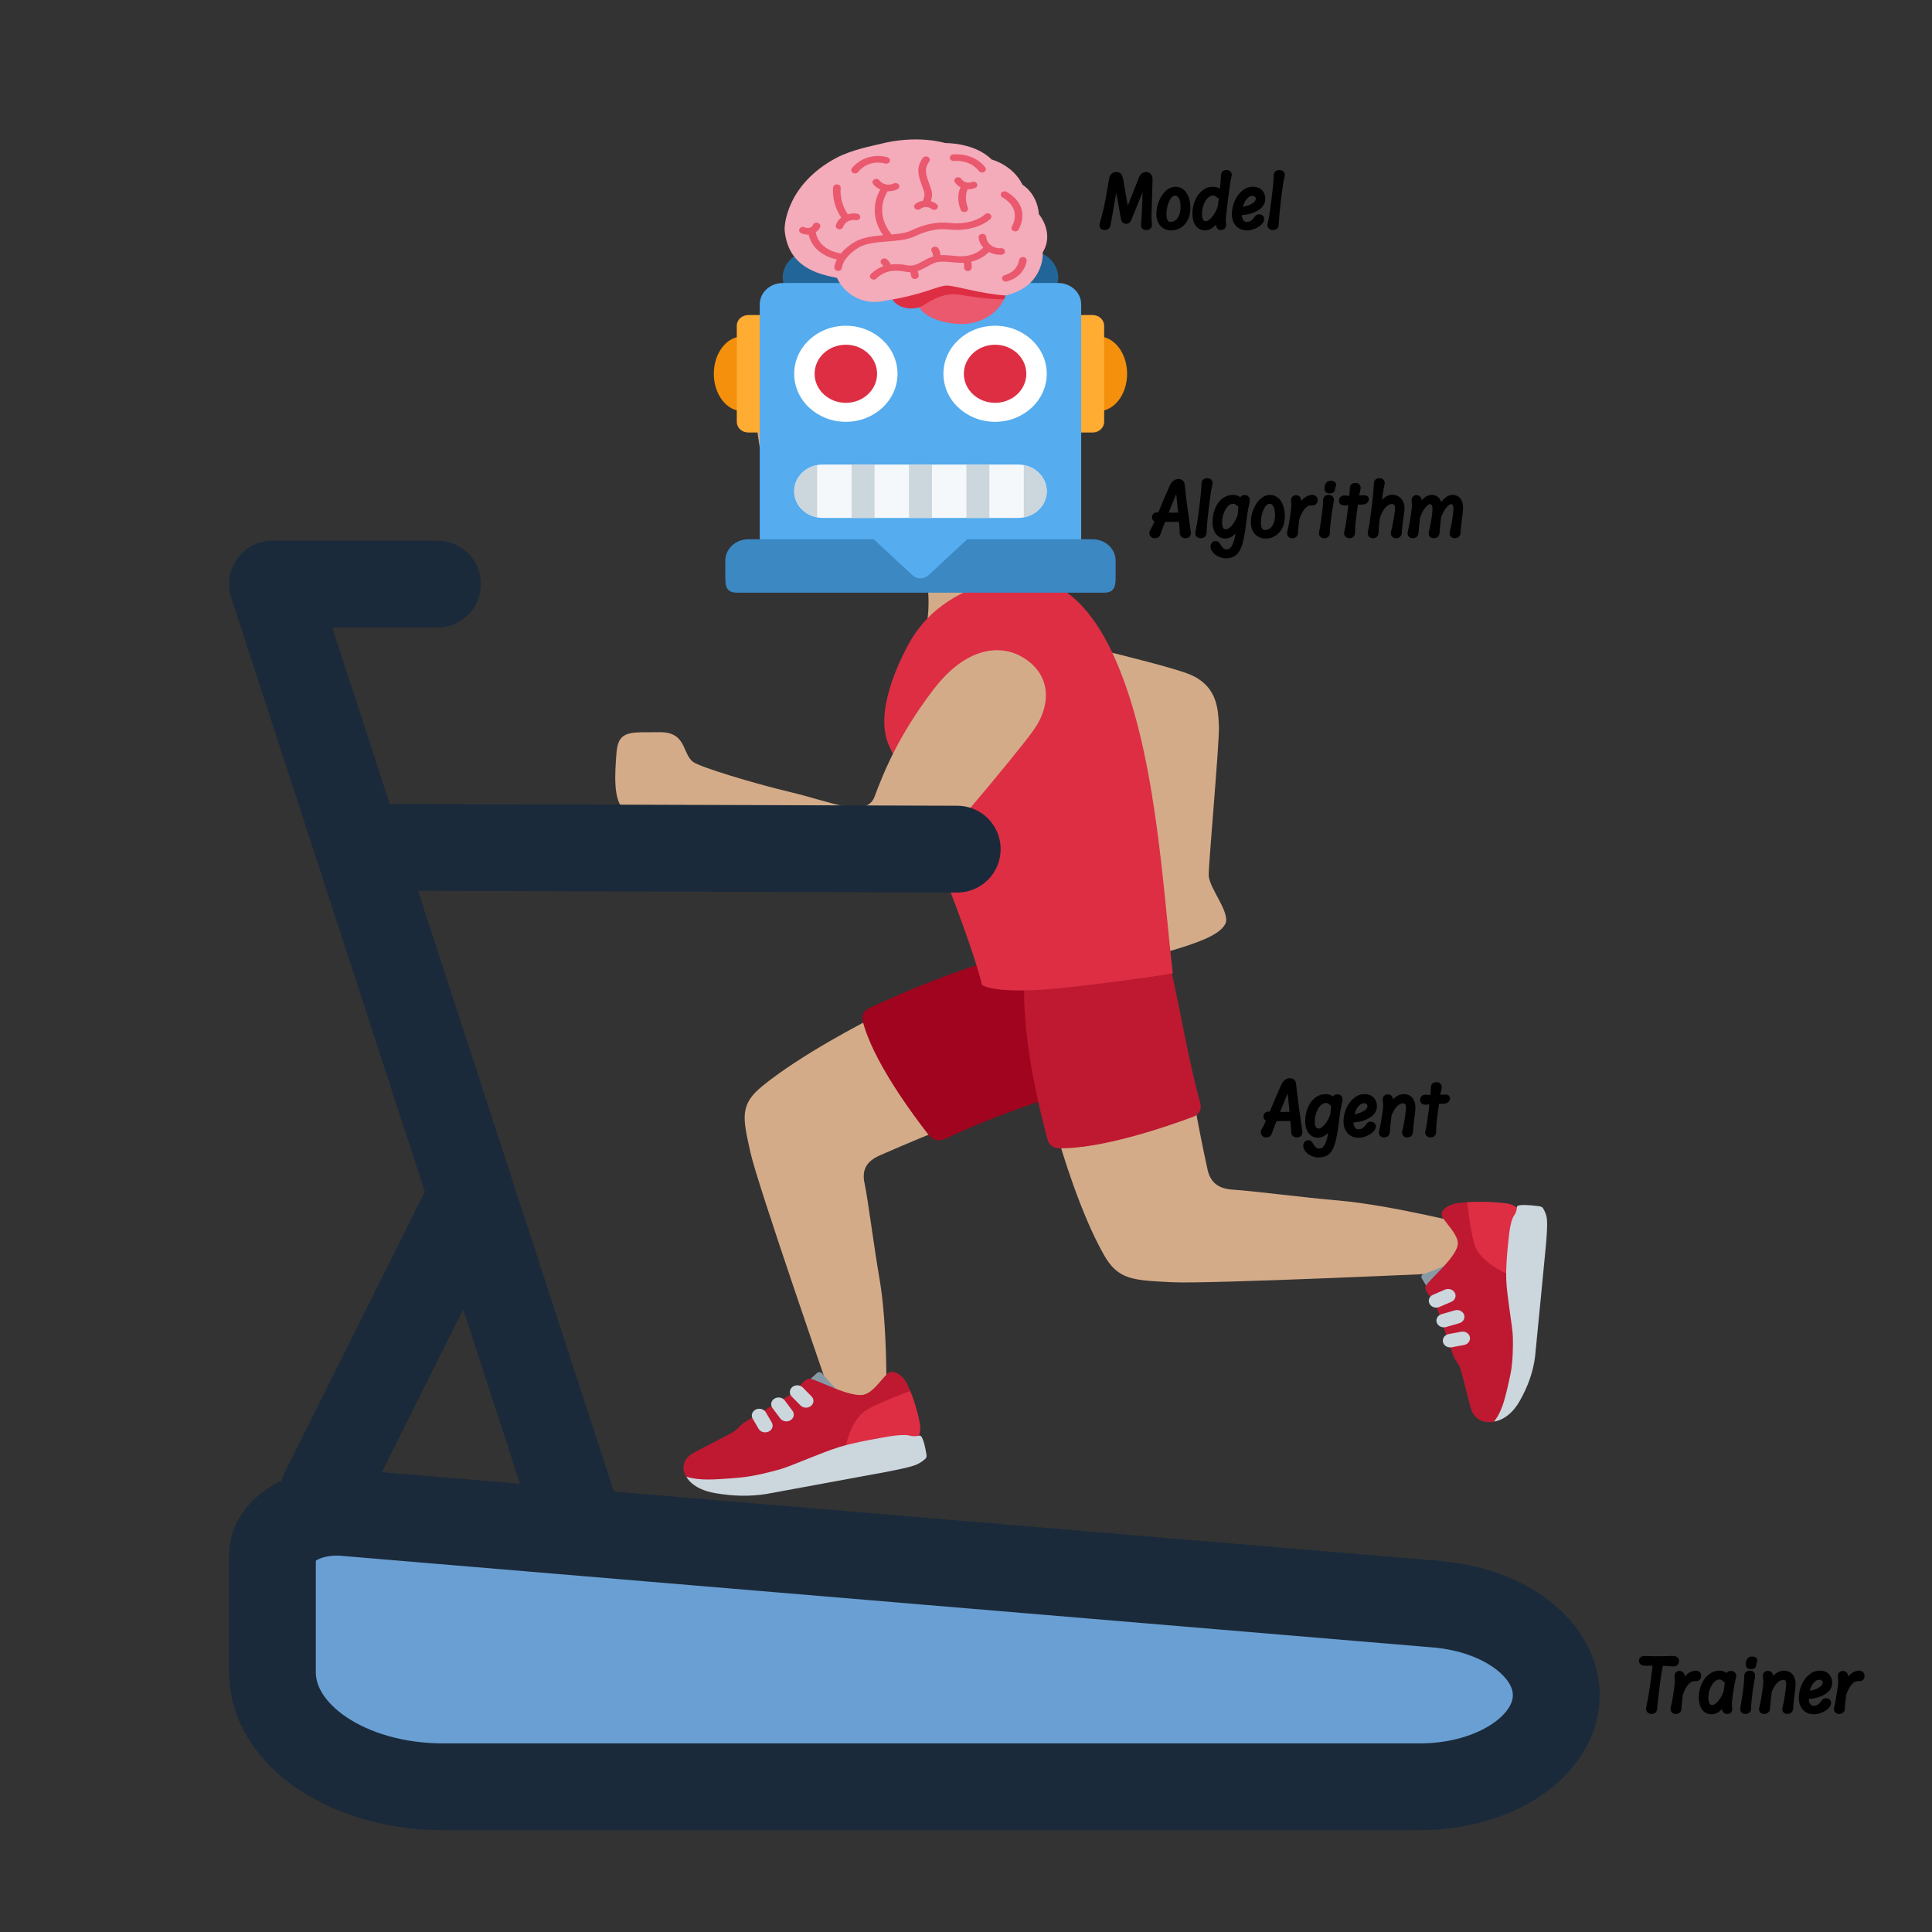 <?xml version="1.0" encoding="UTF-8" standalone="no"?>
<!DOCTYPE svg PUBLIC "-//W3C//DTD SVG 1.1//EN" "http://www.w3.org/Graphics/SVG/1.1/DTD/svg11.dtd">
<!-- Created with Vectornator (http://vectornator.io/) -->
<svg height="100%" stroke-miterlimit="10" style="fill-rule:nonzero;clip-rule:evenodd;stroke-linecap:round;stroke-linejoin:round;" version="1.1" viewBox="0 0 1024 1024" width="100%" xml:space="preserve" xmlns="http://www.w3.org/2000/svg" xmlns:vectornator="http://vectornator.io" xmlns:xlink="http://www.w3.org/1999/xlink">
<rect x="0" y="0" width="1024" height="1024" fill="#333333" stroke="none"/>
<defs>
<clipPath id="TextBounds">
<rect height="54.583" width="146.009" x="581.286" y="81.348"/>
</clipPath>
<clipPath id="TextBounds_2">
<rect height="56.15" width="173.339" x="608.03" y="244.676"/>
</clipPath>
<clipPath id="TextBounds_3">
<rect height="64.3" width="156.262" x="667.091" y="562.27"/>
</clipPath>
<clipPath id="TextBounds_4">
<rect height="63.744" width="163.571" x="864.946" y="867.839"/>
</clipPath>
</defs>
<g id="Layer-10" vectornator:layerName="Layer 10" visibility="hidden">
<path d="M1024 910.222C1024 910.222 1024 1024 910.222 1024L113.778 1024C113.778 1024 0 1024 0 910.222L0 113.778C0 1.13687e-13 113.778 1.13687e-13 113.778 1.13687e-13L910.222 1.13687e-13C1024 1.13687e-13 1024 113.778 1024 113.778L1024 910.222Z" fill="#88c9f9" fill-rule="nonzero" opacity="1" stroke="none"/>
<path d="M0 910.222C0 1024 113.778 1024 113.778 1024L910.222 1024C1024 1024 1024 910.222 1024 910.222L1024 540.444L0 540.444L0 910.222Z" fill="#77b255" fill-rule="nonzero" opacity="1" stroke="none"/>
<path d="M860.383 132.071C852.59 132.071 845.052 133.266 837.998 135.456C829.578 111.478 806.823 94.24 779.971 94.24C751.157 94.24 727.064 114.066 720.351 140.804C713.24 135.428 704.451 132.1 694.808 132.1C671.285 132.1 652.227 151.158 652.227 174.681C652.227 180.398 653.393 185.831 655.47 190.809C651.374 189.671 647.164 188.875 642.783 188.875C616.643 188.846 595.48 210.009 595.48 236.15C595.48 262.29 616.643 283.453 642.783 283.453L860.383 283.453C902.168 283.453 936.074 249.575 936.074 207.762C936.103 165.977 902.168 132.071 860.383 132.071Z" fill="#f5f8fa" fill-rule="nonzero" opacity="1" stroke="none"/>
<path d="M101.319 430.222C161.991 430.222 202.411 494.279 232.761 494.279C263.111 494.279 267.093 480 307.541 480C347.989 480 360.42 540.444 404.679 540.444L0 540.444L0.142 483.527C0.142 483.527 38.116 430.222 101.319 430.222ZM922.681 463.986C862.009 463.986 821.589 494.279 791.239 494.279C760.917 494.279 755.143 490.667 714.695 490.667C674.247 490.667 663.58 540.444 619.321 540.444L1024 540.444L1023.83 483.527C1023.83 483.527 985.884 463.986 922.681 463.986Z" fill="#5c913b" fill-rule="nonzero" opacity="1" stroke="none"/>
</g>
<g id="Layer-11" vectornator:layerName="Layer 11" visibility="hidden">
<path d="M1024 910.222C1024 973.056 973.056 1024 910.222 1024L113.778 1024C50.944 1024 0 973.056 0 910.222L0 113.778C0 50.944 50.944 0 113.778 0L910.222 0C973.056 0 1024 50.944 1024 113.778L1024 910.222Z" fill="#d9d9d9" fill-rule="nonzero" opacity="1" stroke="none"/>
<path d="M445.781 435.996C445.781 455.993 445.781 486.798 408.491 486.798C385.792 486.798 376.604 474.368 371.2 453.831C351.204 477.611 326.884 490.041 297.159 490.041C224.199 490.041 168.562 427.89 168.562 340.366C168.562 255.004 225.849 189.611 297.159 189.611C325.803 189.611 353.906 200.96 371.2 225.28C373.362 206.364 389.575 192.853 408.491 192.853C445.781 192.853 445.781 223.659 445.781 243.655C445.781 243.655 445.781 435.996 445.781 435.996ZM307.996 418.702C348.53 418.702 367.986 377.628 367.986 340.366C367.986 303.076 349.07 260.949 307.996 260.949C265.301 260.949 246.386 303.076 246.386 340.366C246.414 377.628 265.842 418.702 307.996 418.702ZM403.399 731.164C383.943 731.164 366.649 716.032 341.788 716.032C297.472 716.032 276.423 755.484 276.423 795.477C276.423 833.849 299.662 873.842 341.788 873.842C361.244 873.842 390.428 857.628 399.616 857.628C417.991 857.628 433.124 873.301 433.124 891.676C433.124 931.641 366.108 945.152 338.034 945.152C254.265 945.152 198.628 876.544 198.628 795.477C198.628 716.601 255.915 644.722 338.034 644.722C368.839 644.722 433.124 656.071 433.124 693.902C433.095 710.087 421.746 731.164 403.399 731.164ZM578.162 110.706C578.162 84.764 594.347 67.47 617.045 67.47C639.744 67.47 655.957 84.764 655.957 110.706L655.957 216.604C676.494 198.77 702.948 189.582 729.998 189.582C813.739 189.582 855.353 267.918 855.353 343.58C855.353 417.081 805.66 490.012 727.268 490.012C700.814 490.012 670.549 478.123 655.957 454.343C651.093 474.88 638.663 486.77 617.045 486.77C594.347 486.77 578.162 469.476 578.162 443.534C578.162 443.534 578.162 110.706 578.162 110.706ZM717.028 418.702C757.561 418.702 777.557 376.576 777.557 340.366C777.557 303.616 757.561 260.949 717.028 260.949C675.413 260.949 655.986 299.861 655.986 337.664C655.986 375.495 674.332 418.702 717.028 418.702ZM844.004 898.674C844.004 924.615 827.819 941.938 805.12 941.938C783.502 941.938 771.072 930.048 766.236 909.511C751.616 933.262 721.351 945.152 694.898 945.152C616.533 945.152 566.812 872.22 566.812 798.748C566.812 723.086 608.427 644.75 692.167 644.75C719.189 644.75 745.671 653.909 766.236 671.744L766.236 565.845C766.236 539.876 782.421 522.61 805.12 522.61C827.819 522.61 844.004 539.904 844.004 565.845C844.004 565.845 844.004 898.674 844.004 898.674ZM705.138 716.032C664.604 716.032 644.608 758.727 644.608 795.477C644.608 831.687 664.604 873.842 705.138 873.842C747.833 873.842 766.208 830.578 766.208 792.775C766.236 754.944 746.752 716.032 705.138 716.032Z" fill="#ffffff" fill-rule="nonzero" opacity="1" stroke="none"/>
</g>
<g id="Layer-12" vectornator:layerName="Layer 12" visibility="hidden">
<path d="M1024 910.222C1024 973.056 973.056 1024 910.222 1024L113.778 1024C50.944 1024 0 973.056 0 910.222L0 113.778C0 50.944 50.944 0 113.778 0L910.222 0C973.056 0 1024 50.944 1024 113.778L1024 910.222Z" fill="#fddf19" fill-rule="nonzero" opacity="0.3" stroke="none"/>
<path d="M227.669 137.188C236.857 112.327 257.934 92.331 285.497 92.331C314.14 92.331 334.137 111.246 343.324 137.188L449.252 431.132C452.494 439.78 453.575 447.346 453.575 451.129C453.575 472.206 436.281 486.77 416.284 486.77C393.586 486.77 382.236 474.908 376.832 458.667L360.619 407.865L210.375 407.865L194.162 458.126C188.757 474.88 177.408 486.77 155.25 486.77C133.632 486.77 115.257 470.556 115.257 448.939C115.257 440.292 117.959 433.806 119.04 431.104L227.669 137.188ZM233.614 333.34L336.27 333.34L286.009 176.64L284.928 176.64C284.928 176.64 233.614 333.34 233.614 333.34ZM314.425 547.442C353.877 547.442 430.592 560.412 430.592 607.943C430.592 627.428 417.081 644.181 397.084 644.181C374.926 644.181 359.794 625.266 314.396 625.266C247.41 625.266 212.821 682.012 212.821 747.918C212.821 812.231 247.95 867.328 314.396 867.328C359.794 867.328 378.169 844.629 400.299 844.629C424.619 844.629 435.968 868.978 435.968 881.38C435.968 933.234 354.361 945.124 314.396 945.124C204.715 945.124 128.512 858.112 128.512 746.297C128.54 633.884 204.174 547.442 314.425 547.442ZM580.324 139.349C580.324 113.408 598.158 98.816 622.99 98.816L726.756 98.816C782.962 98.816 828.331 136.647 828.331 193.906C828.331 231.737 812.658 257.138 778.069 273.323L778.069 274.404C824.007 280.889 860.217 319.26 860.217 366.251C860.217 442.453 809.444 483.527 734.862 483.527L623.559 483.527C598.699 483.527 580.324 467.854 580.324 442.453C580.324 442.453 580.324 139.349 580.324 139.349ZM661.39 251.193L703.488 251.193C729.998 251.193 747.264 235.52 747.264 208.526C747.264 183.125 727.268 170.155 703.488 170.155L661.39 170.155L661.39 251.193ZM661.39 412.217L725.134 412.217C754.318 412.217 775.936 395.463 775.936 365.227C775.936 339.826 756.452 322.532 718.649 322.532L661.362 322.532L661.362 412.217L661.39 412.217ZM565.988 595.57C565.988 570.681 583.282 553.956 607.602 553.956L697.287 553.956C818.318 553.956 887.495 631.751 887.495 751.701C887.495 865.166 814.023 938.667 702.72 938.667L608.654 938.667C590.82 938.667 565.988 928.939 565.988 898.133C565.988 898.133 565.988 595.57 565.988 595.57ZM647.054 864.085L701.611 864.085C771.328 864.085 803.214 812.743 803.214 747.918C803.214 678.741 770.759 628.508 696.206 628.508L647.026 628.508L647.026 864.085L647.054 864.085Z" fill="#ffffff" fill-rule="nonzero" opacity="1" stroke="none"/>
</g>
<g id="Layer-13" vectornator:layerName="Layer 13" visibility="hidden">
<path d="M1024 910.222C1024 973.056 973.056 1024 910.222 1024L113.778 1024C50.944 1024 0 973.056 0 910.222L0 113.778C0 50.944 50.944 0 113.778 0L910.222 0C973.056 0 1024 50.944 1024 113.778L1024 910.222Z" fill="#dceee1" fill-rule="nonzero" opacity="1" stroke="none"/>
<path d="M227.669 137.188C236.857 112.327 257.934 92.331 285.497 92.331C314.14 92.331 334.137 111.246 343.324 137.188L449.252 431.132C452.494 439.78 453.575 447.346 453.575 451.129C453.575 472.206 436.281 486.77 416.284 486.77C393.586 486.77 382.236 474.908 376.832 458.667L360.619 407.865L210.375 407.865L194.162 458.126C188.757 474.88 177.408 486.77 155.25 486.77C133.632 486.77 115.257 470.556 115.257 448.939C115.257 440.292 117.959 433.806 119.04 431.104L227.669 137.188ZM233.614 333.34L336.27 333.34L286.009 176.64L284.928 176.64C284.928 176.64 233.614 333.34 233.614 333.34ZM314.425 547.442C353.877 547.442 430.592 560.412 430.592 607.943C430.592 627.428 417.081 644.181 397.084 644.181C374.926 644.181 359.794 625.266 314.396 625.266C247.41 625.266 212.821 682.012 212.821 747.918C212.821 812.231 247.95 867.328 314.396 867.328C359.794 867.328 378.169 844.629 400.299 844.629C424.619 844.629 435.968 868.978 435.968 881.38C435.968 933.234 354.361 945.124 314.396 945.124C204.715 945.124 128.512 858.112 128.512 746.297C128.54 633.884 204.174 547.442 314.425 547.442ZM580.324 139.349C580.324 113.408 598.158 98.816 622.99 98.816L726.756 98.816C782.962 98.816 828.331 136.647 828.331 193.906C828.331 231.737 812.658 257.138 778.069 273.323L778.069 274.404C824.007 280.889 860.217 319.26 860.217 366.251C860.217 442.453 809.444 483.527 734.862 483.527L623.559 483.527C598.699 483.527 580.324 467.854 580.324 442.453C580.324 442.453 580.324 139.349 580.324 139.349ZM661.39 251.193L703.488 251.193C729.998 251.193 747.264 235.52 747.264 208.526C747.264 183.125 727.268 170.155 703.488 170.155L661.39 170.155L661.39 251.193ZM661.39 412.217L725.134 412.217C754.318 412.217 775.936 395.463 775.936 365.227C775.936 339.826 756.452 322.532 718.649 322.532L661.362 322.532L661.362 412.217L661.39 412.217ZM565.988 595.57C565.988 570.681 583.282 553.956 607.602 553.956L697.287 553.956C818.318 553.956 887.495 631.751 887.495 751.701C887.495 865.166 814.023 938.667 702.72 938.667L608.654 938.667C590.82 938.667 565.988 928.939 565.988 898.133C565.988 898.133 565.988 595.57 565.988 595.57ZM647.054 864.085L701.611 864.085C771.328 864.085 803.214 812.743 803.214 747.918C803.214 678.741 770.759 628.508 696.206 628.508L647.026 628.508L647.026 864.085L647.054 864.085Z" fill="#ffffff" fill-rule="nonzero" opacity="1" stroke="none"/>
</g>
<g id="Layer-14" vectornator:layerName="Layer 14" visibility="hidden">
<path d="M1024 910.222C1024 973.056 973.056 1024 910.222 1024L113.778 1024C50.944 1024 0 973.056 0 910.222L0 113.778C0 50.944 50.944 0 113.778 0L910.222 0C973.056 0 1024 50.944 1024 113.778L1024 910.222Z" fill="#f0f0f0" fill-rule="nonzero" opacity="1" stroke="none"/>
<path d="M227.669 137.188C236.857 112.327 257.934 92.331 285.497 92.331C314.14 92.331 334.137 111.246 343.324 137.188L449.252 431.132C452.494 439.78 453.575 447.346 453.575 451.129C453.575 472.206 436.281 486.77 416.284 486.77C393.586 486.77 382.236 474.908 376.832 458.667L360.619 407.865L210.375 407.865L194.162 458.126C188.757 474.88 177.408 486.77 155.25 486.77C133.632 486.77 115.257 470.556 115.257 448.939C115.257 440.292 117.959 433.806 119.04 431.104L227.669 137.188ZM233.614 333.34L336.27 333.34L286.009 176.64L284.928 176.64C284.928 176.64 233.614 333.34 233.614 333.34ZM314.425 547.442C353.877 547.442 430.592 560.412 430.592 607.943C430.592 627.428 417.081 644.181 397.084 644.181C374.926 644.181 359.794 625.266 314.396 625.266C247.41 625.266 212.821 682.012 212.821 747.918C212.821 812.231 247.95 867.328 314.396 867.328C359.794 867.328 378.169 844.629 400.299 844.629C424.619 844.629 435.968 868.978 435.968 881.38C435.968 933.234 354.361 945.124 314.396 945.124C204.715 945.124 128.512 858.112 128.512 746.297C128.54 633.884 204.174 547.442 314.425 547.442ZM580.324 139.349C580.324 113.408 598.158 98.816 622.99 98.816L726.756 98.816C782.962 98.816 828.331 136.647 828.331 193.906C828.331 231.737 812.658 257.138 778.069 273.323L778.069 274.404C824.007 280.889 860.217 319.26 860.217 366.251C860.217 442.453 809.444 483.527 734.862 483.527L623.559 483.527C598.699 483.527 580.324 467.854 580.324 442.453C580.324 442.453 580.324 139.349 580.324 139.349ZM661.39 251.193L703.488 251.193C729.998 251.193 747.264 235.52 747.264 208.526C747.264 183.125 727.268 170.155 703.488 170.155L661.39 170.155L661.39 251.193ZM661.39 412.217L725.134 412.217C754.318 412.217 775.936 395.463 775.936 365.227C775.936 339.826 756.452 322.532 718.649 322.532L661.362 322.532L661.362 412.217L661.39 412.217ZM565.988 595.57C565.988 570.681 583.282 553.956 607.602 553.956L697.287 553.956C818.318 553.956 887.495 631.751 887.495 751.701C887.495 865.166 814.023 938.667 702.72 938.667L608.654 938.667C590.82 938.667 565.988 928.939 565.988 898.133C565.988 898.133 565.988 595.57 565.988 595.57ZM647.054 864.085L701.611 864.085C771.328 864.085 803.214 812.743 803.214 747.918C803.214 678.741 770.759 628.508 696.206 628.508L647.026 628.508L647.026 864.085L647.054 864.085Z" fill="#ffffff" fill-rule="nonzero" opacity="1" stroke="none"/>
</g>
<g id="Layer-1" vectornator:layerName="Layer 1">
<g fill="#000000" opacity="1" stroke="#000000" stroke-linecap="butt" stroke-linejoin="miter" stroke-width="2">
<path clip-path="url(#TextBounds)" d="M609.874 94.987C609.874 95.625 609.834 97.02 609.754 99.174C609.64 102.227 609.583 104.266 609.583 105.292C609.583 106.477 609.538 108.265 609.447 110.658C609.367 112.447 609.327 113.757 609.327 114.589C609.327 115.796 609.384 117.055 609.498 118.366C609.532 118.742 609.549 119.026 609.549 119.22C609.549 119.721 609.367 120.134 609.002 120.459C608.638 120.784 608.153 120.946 607.55 120.946C606.991 120.946 606.55 120.795 606.225 120.493C605.9 120.191 605.738 119.778 605.738 119.254C605.738 118.81 605.795 118.149 605.909 117.272C605.989 116.508 606.051 115.819 606.097 115.204C606.188 113.882 606.302 111.174 606.439 107.078C606.576 102.982 606.661 99.441 606.695 96.456C605.761 98.826 604.08 102.979 601.654 108.915L598.783 116.007C598.555 116.577 598.293 116.99 597.996 117.246C597.7 117.502 597.358 117.631 596.971 117.631C596.504 117.631 596.114 117.517 595.8 117.289C595.487 117.061 595.262 116.634 595.125 116.007C595.011 115.426 594.869 114.623 594.698 113.597C594.254 110.92 593.861 108.704 593.519 106.95C593.006 104.295 592.362 100.888 591.588 96.73C591.554 96.867 591.528 97 591.511 97.131C591.494 97.262 591.474 97.385 591.451 97.499C590.79 100.974 590.283 103.811 589.93 106.01C589.474 108.881 589.09 111.179 588.776 112.905C588.463 114.631 588.118 116.474 587.742 118.434L587.555 119.442C587.463 119.932 587.23 120.305 586.854 120.562C586.478 120.818 586.011 120.946 585.452 120.946C584.951 120.946 584.541 120.804 584.222 120.519C583.903 120.234 583.743 119.864 583.743 119.408C583.743 119.192 583.786 118.91 583.872 118.562C583.957 118.215 584.102 117.676 584.307 116.947C584.786 115.249 585.23 113.569 585.64 111.906C586.051 110.242 586.495 108.123 586.973 105.548C587.668 101.834 588.301 98.217 588.87 94.696C589.121 93.033 590.112 92.201 591.844 92.201C592.38 92.201 592.807 92.315 593.126 92.543C593.445 92.771 593.701 93.144 593.895 93.662C594.089 94.18 594.271 94.913 594.442 95.858C595.592 102.375 596.567 108.003 597.364 112.743L604.661 94.303C604.923 93.631 605.285 93.112 605.747 92.748C606.208 92.383 606.815 92.201 607.567 92.201C608.273 92.201 608.834 92.446 609.25 92.936C609.666 93.426 609.874 94.109 609.874 94.987Z"/>
<path clip-path="url(#TextBounds)" d="M620.743 121.117C619.399 121.117 618.208 120.804 617.171 120.177C616.134 119.55 615.328 118.653 614.753 117.485C614.178 116.318 613.89 114.959 613.89 113.409C613.89 111.381 614.289 109.325 615.086 107.24C615.884 105.155 616.992 103.426 618.41 102.053C619.829 100.68 621.415 99.994 623.17 99.994C624.446 99.994 625.597 100.407 626.622 101.233C627.647 102.059 628.453 103.258 629.04 104.83C629.627 106.403 629.92 108.26 629.92 110.402C629.92 112.498 629.521 114.358 628.724 115.981C627.926 117.605 626.83 118.867 625.434 119.767C624.038 120.667 622.475 121.117 620.743 121.117ZM626.724 109.701C626.724 108.254 626.568 107.001 626.254 105.941C625.941 104.882 625.497 104.073 624.921 103.514C624.346 102.956 623.671 102.677 622.896 102.677C621.746 102.677 620.74 103.25 619.88 104.395C619.02 105.54 618.367 106.961 617.923 108.658C617.479 110.356 617.257 111.997 617.257 113.58C617.257 115.232 617.519 116.483 618.043 117.332C618.567 118.18 619.404 118.605 620.555 118.605C621.694 118.605 622.734 118.237 623.674 117.502C624.614 116.768 625.357 115.725 625.904 114.375C626.451 113.025 626.724 111.467 626.724 109.701Z"/>
<path clip-path="url(#TextBounds)" d="M650.035 91.107C650.57 91.107 651.009 91.255 651.351 91.552C651.693 91.848 651.864 92.218 651.864 92.662C651.864 92.902 651.772 93.386 651.59 94.115C651.396 94.89 651.26 95.534 651.18 96.046C650.793 98.45 650.314 102.011 649.744 106.727C649.38 109.678 649.109 111.945 648.933 113.529C648.756 115.113 648.668 116.161 648.668 116.674C648.668 117.209 648.713 117.762 648.805 118.331C648.861 118.696 648.89 118.981 648.89 119.186C648.89 119.71 648.722 120.134 648.386 120.459C648.05 120.784 647.614 120.946 647.078 120.946C646.406 120.946 645.956 120.661 645.728 120.092C645.5 119.522 645.387 118.696 645.387 117.614C645.387 117.01 645.432 116.372 645.523 115.7C644.68 117.34 643.66 118.653 642.464 119.639C641.268 120.624 640.037 121.117 638.773 121.117C637.599 121.117 636.577 120.801 635.705 120.169C634.834 119.536 634.164 118.63 633.697 117.451C633.23 116.272 632.996 114.896 632.996 113.324C632.996 111.08 633.412 108.929 634.244 106.873C635.076 104.816 636.241 103.153 637.739 101.882C639.237 100.612 640.937 99.977 642.84 99.977C643.74 99.977 644.529 100.122 645.207 100.413C645.885 100.703 646.486 101.15 647.01 101.754C647.158 101.936 647.272 102.102 647.352 102.25C647.648 99.618 647.839 97.707 647.924 96.516C648.01 95.326 648.07 94.263 648.104 93.329C648.104 92.976 648.115 92.719 648.138 92.56C648.195 92.104 648.392 91.748 648.728 91.492C649.064 91.235 649.499 91.107 650.035 91.107ZM647.147 104.078C646.953 104.192 646.748 104.249 646.532 104.249C646.201 104.249 645.916 104.13 645.677 103.89C645.256 103.492 644.834 103.19 644.412 102.985C643.991 102.78 643.495 102.677 642.926 102.677C641.615 102.677 640.433 103.221 639.379 104.309C638.326 105.397 637.505 106.784 636.919 108.471C636.332 110.157 636.038 111.843 636.038 113.529C636.038 115.033 636.303 116.192 636.833 117.007C637.363 117.821 638.118 118.229 639.097 118.229C639.998 118.229 640.955 117.776 641.969 116.87C642.983 115.964 643.903 114.799 644.729 113.375C645.555 111.951 646.156 110.51 646.532 109.052L646.685 107.855L647.147 104.078Z"/>
<path clip-path="url(#TextBounds)" d="M667.432 114.554C667.888 114.554 668.27 114.705 668.577 115.007C668.885 115.309 669.039 115.677 669.039 116.11C669.039 116.862 668.617 117.628 667.774 118.408C666.931 119.189 665.874 119.835 664.604 120.348C663.334 120.861 662.117 121.117 660.955 121.117C659.543 121.117 658.306 120.809 657.247 120.194C656.187 119.579 655.367 118.693 654.786 117.537C654.205 116.38 653.914 115.016 653.914 113.444C653.914 111.29 654.359 109.171 655.247 107.086C656.136 105.001 657.355 103.295 658.905 101.968C660.454 100.641 662.174 99.977 664.066 99.977C665.228 99.977 666.225 100.202 667.056 100.652C667.888 101.102 668.523 101.74 668.962 102.566C669.401 103.392 669.62 104.363 669.62 105.48C669.62 107.018 669.016 108.351 667.808 109.479C666.601 110.607 665.043 111.473 663.134 112.076C661.226 112.68 659.235 113.011 657.161 113.068L657.161 113.392C657.161 114.987 657.48 116.258 658.118 117.203C658.756 118.149 659.679 118.622 660.887 118.622C661.81 118.622 662.676 118.374 663.485 117.878C664.294 117.383 665.103 116.531 665.911 115.324C666.071 115.073 666.282 114.882 666.544 114.751C666.806 114.62 667.102 114.554 667.432 114.554ZM663.707 102.814C662.704 102.814 661.773 103.187 660.913 103.933C660.052 104.679 659.323 105.656 658.725 106.864C658.127 108.072 657.697 109.359 657.435 110.726C658.802 110.681 660.201 110.419 661.63 109.94C663.06 109.462 664.248 108.818 665.194 108.009C666.139 107.2 666.612 106.311 666.612 105.343C666.612 104.865 666.49 104.434 666.245 104.053C666 103.671 665.655 103.369 665.211 103.147C664.766 102.925 664.265 102.814 663.707 102.814Z"/>
<path clip-path="url(#TextBounds)" d="M674.627 120.946C674.115 120.946 673.679 120.795 673.32 120.493C672.961 120.191 672.782 119.835 672.782 119.425C672.782 119.22 672.81 118.964 672.867 118.656C672.924 118.348 672.992 118.012 673.072 117.648C673.323 116.543 673.534 115.432 673.704 114.315C674.092 111.923 674.439 109.479 674.747 106.984C675.282 102.654 675.633 99.547 675.798 97.661C675.963 95.776 676.063 94.332 676.097 93.329C676.12 92.896 676.137 92.64 676.148 92.56C676.205 92.104 676.41 91.748 676.763 91.492C677.117 91.235 677.584 91.107 678.165 91.107C678.689 91.107 679.122 91.258 679.464 91.56C679.805 91.862 679.976 92.241 679.976 92.697C679.976 92.856 679.897 93.283 679.737 93.978C679.543 94.73 679.395 95.42 679.293 96.046C679.088 97.311 678.851 98.912 678.584 100.848C678.316 102.785 678.068 104.745 677.84 106.727C677.225 112.162 676.877 115.962 676.798 118.126C676.752 118.81 676.718 119.254 676.695 119.459C676.638 119.915 676.427 120.277 676.063 120.544C675.698 120.812 675.22 120.946 674.627 120.946Z"/>
</g>
<g fill="#000000" opacity="1" stroke="#000000" stroke-linecap="butt" stroke-linejoin="miter" stroke-width="2">
<path clip-path="url(#TextBounds_2)" d="M628.448 269.782C628.847 272.642 629.206 275.165 629.525 277.353C629.582 277.729 629.682 278.432 629.824 279.463C629.967 280.494 630.066 281.243 630.123 281.711C630.18 282.178 630.209 282.491 630.209 282.651C630.209 283.163 630.041 283.562 629.704 283.847C629.368 284.132 628.91 284.274 628.329 284.274C627.691 284.274 627.189 284.103 626.825 283.761C626.46 283.42 626.278 282.918 626.278 282.257C626.278 281.357 626.113 279.107 625.782 275.507L625.03 275.524C624.142 275.547 623.304 275.558 622.518 275.558C621.447 275.558 619.989 275.587 618.143 275.644L616.81 275.678C615.454 279.13 614.532 281.585 614.042 283.044C613.757 283.864 613.09 284.274 612.042 284.274C611.495 284.274 611.048 284.106 610.701 283.77C610.353 283.434 610.179 282.987 610.179 282.428C610.179 282.223 610.228 282.018 610.325 281.813C610.421 281.608 610.589 281.295 610.829 280.873C611.284 280.098 611.626 279.46 611.854 278.959L613.29 275.712C612.8 275.678 612.395 275.538 612.076 275.293C611.757 275.048 611.598 274.698 611.598 274.242C611.598 273.695 611.74 273.28 612.025 272.995C612.31 272.71 612.686 272.568 613.153 272.568L614.606 272.602L615.768 269.799L616.349 268.398C617.42 265.811 618.271 263.786 618.904 262.322C619.536 260.858 620.257 259.26 621.066 257.528C621.886 255.774 623.094 254.897 624.689 254.897C625.292 254.897 625.797 255.073 626.201 255.426C626.606 255.78 626.836 256.269 626.893 256.896C627.201 260.132 627.719 264.427 628.448 269.782ZM620.843 272.738C622.154 272.738 623.709 272.727 625.509 272.704C625.509 272.613 625.498 272.476 625.475 272.294C625.156 268.91 624.683 264.165 624.056 258.058C623.441 259.391 622.692 261.097 621.809 263.177C620.926 265.256 620.063 267.367 619.22 269.508C618.969 270.124 618.644 270.955 618.246 272.004L617.972 272.704C619.248 272.727 620.205 272.738 620.843 272.738Z"/>
<path clip-path="url(#TextBounds_2)" d="M636.361 284.274C635.848 284.274 635.412 284.123 635.054 283.821C634.695 283.519 634.515 283.163 634.515 282.753C634.515 282.548 634.544 282.292 634.601 281.984C634.658 281.676 634.726 281.34 634.806 280.976C635.056 279.871 635.267 278.76 635.438 277.643C635.825 275.251 636.173 272.807 636.481 270.312C637.016 265.982 637.366 262.875 637.532 260.989C637.697 259.104 637.797 257.659 637.831 256.657C637.853 256.224 637.871 255.968 637.882 255.888C637.939 255.432 638.144 255.076 638.497 254.82C638.85 254.563 639.318 254.435 639.899 254.435C640.423 254.435 640.856 254.586 641.197 254.888C641.539 255.19 641.71 255.569 641.71 256.025C641.71 256.184 641.63 256.611 641.471 257.306C641.277 258.058 641.129 258.748 641.026 259.374C640.821 260.639 640.585 262.24 640.317 264.176C640.05 266.113 639.802 268.073 639.574 270.055C638.959 275.49 638.611 279.29 638.531 281.454C638.486 282.138 638.452 282.582 638.429 282.787C638.372 283.243 638.161 283.605 637.797 283.872C637.432 284.14 636.953 284.274 636.361 284.274Z"/>
<path clip-path="url(#TextBounds_2)" d="M659.757 263.39C660.27 263.39 660.674 263.544 660.97 263.852C661.267 264.159 661.415 264.501 661.415 264.877C661.415 265.287 661.375 265.717 661.295 266.167C661.215 266.617 661.09 267.235 660.919 268.022C660.76 268.705 660.651 269.212 660.594 269.543C660.344 270.933 660.161 272.029 660.047 272.832C659.934 273.636 659.74 275.154 659.466 277.387C658.908 282.024 658.267 285.573 657.544 288.034C656.82 290.495 655.855 292.255 654.647 293.315C653.439 294.374 651.787 294.904 649.691 294.904C648.62 294.904 647.529 294.659 646.418 294.169C645.308 293.679 644.39 293.018 643.667 292.187C642.943 291.355 642.582 290.466 642.582 289.521C642.582 289.076 642.741 288.672 643.06 288.307C643.379 287.943 643.749 287.76 644.171 287.76C644.501 287.76 644.766 287.803 644.966 287.889C645.165 287.974 645.336 288.108 645.478 288.29C645.621 288.472 645.795 288.752 646 289.128C646.41 289.88 646.945 290.577 647.606 291.221C648.267 291.865 649.104 292.187 650.118 292.187C651.292 292.187 652.286 291.705 653.1 290.743C653.915 289.78 654.593 288.307 655.134 286.325C655.675 284.342 656.111 281.768 656.442 278.6C655.598 280.355 654.559 281.768 653.323 282.839C652.086 283.909 650.79 284.445 649.435 284.445C648.273 284.445 647.256 284.129 646.384 283.496C645.513 282.864 644.843 281.964 644.376 280.796C643.909 279.628 643.675 278.258 643.675 276.686C643.675 274.328 644.08 272.123 644.889 270.072C645.698 268.022 646.851 266.381 648.349 265.151C649.848 263.92 651.577 263.305 653.536 263.305C654.448 263.305 655.248 263.479 655.937 263.826C656.627 264.174 657.228 264.7 657.74 265.407C657.82 264.746 658.034 264.245 658.381 263.903C658.729 263.561 659.187 263.39 659.757 263.39ZM649.759 281.557C650.614 281.557 651.517 281.152 652.468 280.343C653.419 279.534 654.297 278.483 655.1 277.19C655.903 275.897 656.521 274.55 656.954 273.149C656.977 272.852 657 272.63 657.023 272.482C657.205 270.42 657.359 268.802 657.484 267.629C657.37 267.651 657.279 267.663 657.211 267.663C656.914 267.663 656.635 267.543 656.373 267.304C655.929 266.882 655.499 266.56 655.083 266.338C654.667 266.116 654.18 266.005 653.622 266.005C652.311 266.005 651.129 266.552 650.076 267.646C649.022 268.739 648.201 270.132 647.615 271.824C647.028 273.516 646.735 275.205 646.735 276.891C646.735 278.395 646.997 279.549 647.521 280.352C648.045 281.155 648.791 281.557 649.759 281.557Z"/>
<path clip-path="url(#TextBounds_2)" d="M670.814 284.445C669.47 284.445 668.279 284.132 667.242 283.505C666.206 282.878 665.399 281.981 664.824 280.813C664.249 279.646 663.961 278.287 663.961 276.737C663.961 274.709 664.36 272.653 665.157 270.568C665.955 268.483 667.063 266.754 668.481 265.381C669.9 264.008 671.486 263.322 673.241 263.322C674.517 263.322 675.668 263.735 676.693 264.561C677.718 265.387 678.524 266.586 679.111 268.158C679.698 269.731 679.991 271.588 679.991 273.73C679.991 275.826 679.593 277.686 678.795 279.309C677.998 280.933 676.901 282.195 675.505 283.095C674.11 283.995 672.546 284.445 670.814 284.445ZM676.796 273.029C676.796 271.582 676.639 270.329 676.326 269.269C676.012 268.21 675.568 267.401 674.993 266.842C674.417 266.284 673.742 266.005 672.967 266.005C671.817 266.005 670.811 266.578 669.951 267.723C669.091 268.868 668.439 270.289 667.994 271.986C667.55 273.684 667.328 275.325 667.328 276.908C667.328 278.56 667.59 279.811 668.114 280.66C668.638 281.508 669.475 281.933 670.626 281.933C671.765 281.933 672.805 281.565 673.745 280.83C674.685 280.096 675.428 279.053 675.975 277.703C676.522 276.353 676.796 274.795 676.796 273.029Z"/>
<path clip-path="url(#TextBounds_2)" d="M695.526 263.305C696.084 263.305 696.537 263.467 696.885 263.792C697.232 264.117 697.406 264.547 697.406 265.082C697.406 265.595 697.255 266.022 696.953 266.364C696.651 266.706 696.255 266.877 695.765 266.877C695.184 266.877 694.723 266.891 694.381 266.919C694.039 266.948 693.686 267.022 693.321 267.141C692.957 267.261 692.581 267.458 692.193 267.731C691.293 268.358 690.43 269.346 689.604 270.696C688.778 272.046 688.132 273.513 687.665 275.097C687.163 279.096 686.913 281.602 686.913 282.616C686.913 283.106 686.725 283.505 686.349 283.813C685.973 284.12 685.489 284.274 684.896 284.274C684.383 284.274 683.962 284.126 683.631 283.83C683.301 283.533 683.136 283.163 683.136 282.719C683.136 282.537 683.17 282.28 683.238 281.95C683.307 281.619 683.387 281.266 683.478 280.89C683.592 280.446 683.711 279.922 683.837 279.318C684.133 277.882 684.475 275.832 684.862 273.166C685.249 270.5 685.443 268.751 685.443 267.919C685.443 267.52 685.409 267.002 685.34 266.364C685.295 265.84 685.272 265.464 685.272 265.236C685.272 264.678 685.415 264.245 685.699 263.937C685.984 263.63 686.389 263.476 686.913 263.476C687.619 263.476 688.103 263.721 688.365 264.211C688.627 264.7 688.758 265.413 688.758 266.347C688.758 266.814 688.696 267.623 688.57 268.774L688.519 269.184C689.476 267.258 690.556 265.797 691.758 264.8C692.96 263.803 694.216 263.305 695.526 263.305Z"/>
<path clip-path="url(#TextBounds_2)" d="M704.703 260.536C704.134 260.536 703.709 260.402 703.43 260.135C703.151 259.867 703.011 259.448 703.011 258.879C703.011 258.673 703.028 258.446 703.063 258.195C703.177 257.409 703.424 256.814 703.806 256.409C704.188 256.005 704.698 255.802 705.336 255.802C705.917 255.802 706.381 255.919 706.728 256.153C707.076 256.386 707.221 256.685 707.164 257.05C707.13 257.266 707.084 257.432 707.027 257.546C706.971 257.659 706.936 257.728 706.925 257.751C706.822 257.91 706.754 258.081 706.72 258.263C706.697 258.366 706.674 258.565 706.651 258.861L706.6 259.46C706.543 259.824 706.364 260.095 706.062 260.271C705.76 260.448 705.307 260.536 704.703 260.536ZM701.866 284.274C701.376 284.274 700.961 284.143 700.619 283.881C700.277 283.619 700.106 283.237 700.106 282.736C700.106 282.497 700.163 282.055 700.277 281.412C700.391 280.768 700.459 280.389 700.482 280.275C700.562 279.853 700.664 279.261 700.79 278.498C700.961 277.37 701.143 276.088 701.337 274.652C701.394 274.276 701.45 273.878 701.507 273.456C701.564 273.035 701.627 272.585 701.695 272.106C702.06 269.543 702.242 267.196 702.242 265.065C702.242 264.541 702.419 264.117 702.772 263.792C703.125 263.467 703.587 263.305 704.156 263.305C704.692 263.305 705.133 263.442 705.481 263.715C705.828 263.988 706.002 264.37 706.002 264.86C706.002 265.168 705.951 265.632 705.848 266.253C705.746 266.874 705.626 267.537 705.489 268.244C705.455 268.437 705.353 268.993 705.182 269.91C705.011 270.827 704.874 271.707 704.772 272.55C704.532 274.43 704.316 276.339 704.122 278.276C703.929 280.212 703.832 281.665 703.832 282.633C703.832 283.089 703.652 283.477 703.293 283.796C702.934 284.115 702.459 284.274 701.866 284.274Z"/>
<path clip-path="url(#TextBounds_2)" d="M723.229 263.527C723.639 263.527 723.958 263.601 724.186 263.749C724.414 263.897 724.527 264.159 724.527 264.535C724.527 265.116 724.28 265.578 723.784 265.92C723.288 266.261 722.693 266.432 721.998 266.432L720.135 266.449C719.851 266.461 719.423 266.466 718.854 266.466L718.307 270.397C717.84 273.758 717.543 276.196 717.418 277.712C717.293 279.227 717.224 280.514 717.213 281.574C717.213 282.098 717.196 282.502 717.162 282.787C717.116 283.243 716.917 283.605 716.564 283.872C716.21 284.14 715.772 284.274 715.248 284.274C714.724 284.274 714.282 284.12 713.923 283.813C713.564 283.505 713.385 283.14 713.385 282.719C713.385 282.548 713.408 282.337 713.453 282.087C713.499 281.836 713.544 281.617 713.59 281.429C713.636 281.241 713.67 281.09 713.693 280.976C713.966 279.848 714.177 278.805 714.325 277.848C714.519 276.618 714.803 274.51 715.179 271.525L715.777 266.62C715.242 266.677 714.792 266.734 714.427 266.791C713.63 266.894 713.037 266.945 712.65 266.945C712.069 266.945 711.599 266.828 711.24 266.595C710.881 266.361 710.702 265.982 710.702 265.458C710.702 264.877 710.861 264.421 711.18 264.091C711.499 263.761 711.938 263.595 712.496 263.595C712.895 263.595 713.322 263.624 713.778 263.681C714.45 263.772 715.214 263.823 716.068 263.835C716.273 261.75 716.387 260.206 716.41 259.203C716.433 258.736 716.45 258.463 716.461 258.383C716.518 257.939 716.72 257.585 717.068 257.323C717.415 257.061 717.868 256.93 718.426 256.93C718.928 256.93 719.346 257.078 719.683 257.375C720.019 257.671 720.187 258.047 720.187 258.503C720.187 258.879 720.044 259.687 719.759 260.929C719.623 261.567 719.554 261.881 719.554 261.869L719.247 263.715L719.759 263.681C719.942 263.669 720.417 263.641 721.186 263.595C721.955 263.55 722.636 263.527 723.229 263.527Z"/>
<path clip-path="url(#TextBounds_2)" d="M737.909 263.236C739.003 263.236 739.968 263.496 740.806 264.014C741.643 264.532 742.292 265.267 742.754 266.219C743.215 267.17 743.446 268.284 743.446 269.56C743.446 269.867 743.406 270.334 743.326 270.961C743.247 271.588 743.15 272.277 743.036 273.029L742.557 276.549C742.17 279.648 741.976 281.642 741.976 282.531C741.976 283.055 741.777 283.477 741.378 283.796C740.979 284.115 740.467 284.274 739.84 284.274C739.373 284.274 738.974 284.12 738.644 283.813C738.313 283.505 738.148 283.135 738.148 282.702C738.148 282.531 738.199 282.22 738.302 281.77C738.404 281.32 738.513 280.873 738.627 280.429L738.917 279.25C739.213 277.86 739.538 276.085 739.891 273.926C740.244 271.767 740.421 270.3 740.421 269.526C740.421 268.398 740.19 267.552 739.729 266.988C739.267 266.424 738.61 266.142 737.755 266.142C736.752 266.142 735.767 266.503 734.798 267.227C733.83 267.95 732.956 268.962 732.175 270.26C731.395 271.559 730.771 273.035 730.304 274.687C729.996 277.41 729.797 279.7 729.706 281.557C729.683 282.058 729.654 282.468 729.62 282.787C729.575 283.243 729.372 283.605 729.014 283.872C728.655 284.14 728.202 284.274 727.655 284.274C727.176 284.274 726.766 284.12 726.424 283.813C726.083 283.505 725.912 283.146 725.912 282.736C725.912 282.485 726.031 281.768 726.271 280.583C726.51 279.398 726.647 278.731 726.681 278.583C726.783 278.116 726.835 277.871 726.835 277.848C727.051 276.413 727.347 274.191 727.723 271.183C728.304 266.546 728.683 263.222 728.86 261.211C729.036 259.2 729.142 257.677 729.176 256.64C729.199 256.23 729.216 255.979 729.227 255.888C729.284 255.443 729.486 255.09 729.834 254.828C730.181 254.566 730.634 254.435 731.193 254.435C731.694 254.435 732.113 254.586 732.449 254.888C732.785 255.19 732.953 255.569 732.953 256.025C732.953 256.184 732.916 256.429 732.842 256.759C732.768 257.09 732.719 257.295 732.696 257.375C732.48 258.252 732.338 258.918 732.269 259.374C731.893 261.733 731.466 264.894 730.987 268.859C732.013 267.036 733.089 265.643 734.217 264.681C735.345 263.718 736.576 263.236 737.909 263.236Z"/>
<path clip-path="url(#TextBounds_2)" d="M769.918 263.305C771.354 263.305 772.47 263.815 773.268 264.834C774.065 265.854 774.464 267.304 774.464 269.184C774.464 269.594 774.424 270.189 774.344 270.97C774.265 271.75 774.188 272.434 774.114 273.02C774.04 273.607 773.985 274.032 773.951 274.294C773.94 274.385 773.843 275.137 773.661 276.549C773.524 277.7 773.376 279.204 773.216 281.061L773.08 282.633C773.023 283.158 772.806 283.562 772.43 283.847C772.054 284.132 771.559 284.274 770.943 284.274C770.488 284.274 770.103 284.123 769.79 283.821C769.477 283.519 769.32 283.152 769.32 282.719C769.32 282.525 769.403 282.027 769.568 281.224C769.733 280.42 769.884 279.762 770.021 279.25C770.283 278.236 770.573 276.586 770.892 274.302C771.211 272.018 771.371 270.46 771.371 269.628C771.371 268.614 771.177 267.791 770.79 267.159C770.402 266.526 769.884 266.21 769.235 266.21C768.528 266.21 767.782 266.538 766.996 267.193C766.21 267.848 765.458 268.756 764.74 269.919C764.022 271.081 763.401 272.391 762.877 273.849L762.535 276.549C762.399 277.7 762.25 279.204 762.091 281.061L761.954 282.633C761.897 283.146 761.684 283.548 761.313 283.838C760.943 284.129 760.467 284.274 759.886 284.274C759.374 284.274 758.966 284.126 758.664 283.83C758.363 283.533 758.212 283.152 758.212 282.685C758.212 282.559 758.254 282.312 758.34 281.941C758.425 281.571 758.479 281.34 758.502 281.249C758.696 280.474 758.895 279.563 759.1 278.515C759.431 276.817 759.704 275.142 759.921 273.49C760.137 271.838 760.245 270.551 760.245 269.628C760.245 268.614 760.052 267.791 759.664 267.159C759.277 266.526 758.77 266.21 758.143 266.21C757.437 266.21 756.682 266.543 755.879 267.21C755.076 267.876 754.307 268.802 753.572 269.987C752.837 271.172 752.213 272.499 751.7 273.969C751.404 276.316 751.153 278.731 750.948 281.215C750.857 282.195 750.806 282.707 750.795 282.753C750.738 283.197 750.527 283.562 750.162 283.847C749.798 284.132 749.296 284.274 748.658 284.274C748.203 284.274 747.818 284.123 747.505 283.821C747.191 283.519 747.035 283.152 747.035 282.719C747.035 282.537 747.069 282.28 747.137 281.95C747.206 281.619 747.285 281.266 747.377 280.89C747.491 280.446 747.61 279.922 747.735 279.318C748.032 277.882 748.374 275.832 748.761 273.166C749.148 270.5 749.342 268.751 749.342 267.919C749.342 267.532 749.308 267.008 749.239 266.347C749.194 265.8 749.171 265.418 749.171 265.202C749.171 264.655 749.308 264.225 749.581 263.912C749.855 263.598 750.231 263.442 750.709 263.442C751.427 263.442 751.931 263.686 752.222 264.176C752.512 264.666 752.657 265.39 752.657 266.347C752.657 266.871 752.612 267.532 752.521 268.329C753.489 266.643 754.503 265.384 755.563 264.552C756.622 263.721 757.699 263.305 758.793 263.305C760.183 263.305 761.276 263.786 762.074 264.749C762.871 265.712 763.293 267.087 763.339 268.876C764.353 267.008 765.415 265.612 766.526 264.689C767.637 263.766 768.767 263.305 769.918 263.305Z"/>
</g>
<g fill="#000000" opacity="1" stroke="#000000" stroke-linecap="butt" stroke-linejoin="miter" stroke-width="2">
<path clip-path="url(#TextBounds_3)" d="M687.509 587.376C687.908 590.235 688.267 592.759 688.586 594.947C688.643 595.323 688.742 596.026 688.885 597.057C689.027 598.088 689.127 598.837 689.184 599.304C689.241 599.772 689.269 600.085 689.269 600.244C689.269 600.757 689.101 601.156 688.765 601.441C688.429 601.726 687.971 601.868 687.39 601.868C686.751 601.868 686.25 601.697 685.886 601.355C685.521 601.013 685.339 600.512 685.339 599.851C685.339 598.951 685.174 596.701 684.843 593.101L684.091 593.118C683.203 593.141 682.365 593.152 681.579 593.152C680.508 593.152 679.05 593.181 677.204 593.238L675.871 593.272C674.515 596.724 673.592 599.179 673.102 600.637C672.818 601.458 672.151 601.868 671.103 601.868C670.556 601.868 670.109 601.7 669.761 601.364C669.414 601.028 669.24 600.58 669.24 600.022C669.24 599.817 669.289 599.612 669.385 599.407C669.482 599.202 669.65 598.889 669.89 598.467C670.345 597.692 670.687 597.054 670.915 596.553L672.35 593.306C671.861 593.272 671.456 593.132 671.137 592.887C670.818 592.642 670.659 592.292 670.659 591.836C670.659 591.289 670.801 590.873 671.086 590.589C671.371 590.304 671.747 590.161 672.214 590.161L673.666 590.196L674.828 587.393L675.41 585.991C676.481 583.405 677.332 581.38 677.964 579.916C678.597 578.452 679.317 576.854 680.126 575.122C680.947 573.368 682.154 572.49 683.749 572.49C684.353 572.49 684.857 572.667 685.262 573.02C685.666 573.373 685.897 573.863 685.954 574.49C686.262 577.726 686.78 582.021 687.509 587.376ZM679.904 590.332C681.214 590.332 682.77 590.321 684.57 590.298C684.57 590.207 684.558 590.07 684.536 589.888C684.217 586.504 683.744 581.759 683.117 575.652C682.502 576.985 681.753 578.691 680.87 580.771C679.987 582.85 679.124 584.96 678.281 587.102C678.03 587.718 677.705 588.549 677.307 589.597L677.033 590.298C678.309 590.321 679.266 590.332 679.904 590.332Z"/>
<path clip-path="url(#TextBounds_3)" d="M708.889 580.984C709.401 580.984 709.806 581.138 710.102 581.446C710.398 581.753 710.546 582.095 710.546 582.471C710.546 582.881 710.506 583.311 710.427 583.761C710.347 584.211 710.222 584.829 710.051 585.615C709.891 586.299 709.783 586.806 709.726 587.136C709.475 588.526 709.293 589.623 709.179 590.426C709.065 591.23 708.871 592.748 708.598 594.981C708.04 599.618 707.399 603.167 706.675 605.628C705.952 608.089 704.986 609.849 703.779 610.908C702.571 611.968 700.919 612.498 698.823 612.498C697.752 612.498 696.661 612.253 695.55 611.763C694.439 611.273 693.522 610.612 692.798 609.781C692.075 608.949 691.713 608.06 691.713 607.115C691.713 606.67 691.873 606.266 692.192 605.901C692.511 605.537 692.881 605.354 693.303 605.354C693.633 605.354 693.898 605.397 694.097 605.482C694.297 605.568 694.468 605.702 694.61 605.884C694.752 606.066 694.926 606.345 695.131 606.721C695.541 607.473 696.077 608.171 696.738 608.815C697.398 609.459 698.236 609.781 699.25 609.781C700.423 609.781 701.417 609.299 702.232 608.336C703.047 607.374 703.725 605.901 704.266 603.919C704.807 601.936 705.243 599.361 705.573 596.194C704.73 597.949 703.69 599.361 702.454 600.432C701.218 601.503 699.922 602.039 698.566 602.039C697.404 602.039 696.387 601.723 695.516 601.09C694.644 600.458 693.975 599.558 693.508 598.39C693.041 597.222 692.807 595.852 692.807 594.28C692.807 591.922 693.211 589.717 694.02 587.666C694.829 585.615 695.983 583.975 697.481 582.744C698.979 581.514 700.708 580.899 702.668 580.899C703.579 580.899 704.38 581.072 705.069 581.42C705.758 581.767 706.359 582.294 706.872 583.001C706.952 582.34 707.165 581.839 707.513 581.497C707.86 581.155 708.319 580.984 708.889 580.984ZM698.891 599.151C699.745 599.151 700.648 598.746 701.6 597.937C702.551 597.128 703.428 596.077 704.232 594.784C705.035 593.491 705.653 592.144 706.086 590.742C706.109 590.446 706.131 590.224 706.154 590.076C706.336 588.014 706.49 586.396 706.616 585.222C706.502 585.245 706.411 585.257 706.342 585.257C706.046 585.257 705.767 585.137 705.505 584.898C705.06 584.476 704.63 584.154 704.214 583.932C703.799 583.71 703.312 583.599 702.753 583.599C701.443 583.599 700.261 584.146 699.207 585.24C698.153 586.333 697.333 587.726 696.746 589.418C696.159 591.11 695.866 592.799 695.866 594.485C695.866 595.989 696.128 597.143 696.652 597.946C697.176 598.749 697.923 599.151 698.891 599.151Z"/>
<path clip-path="url(#TextBounds_3)" d="M726.611 595.476C727.066 595.476 727.448 595.627 727.756 595.929C728.063 596.231 728.217 596.599 728.217 597.032C728.217 597.783 727.796 598.55 726.953 599.33C726.109 600.111 725.053 600.757 723.782 601.27C722.512 601.782 721.296 602.039 720.134 602.039C718.721 602.039 717.485 601.731 716.425 601.116C715.366 600.501 714.545 599.615 713.964 598.459C713.383 597.302 713.093 595.938 713.093 594.365C713.093 592.212 713.537 590.093 714.426 588.008C715.314 585.923 716.533 584.217 718.083 582.89C719.632 581.562 721.353 580.899 723.244 580.899C724.406 580.899 725.403 581.124 726.235 581.574C727.066 582.024 727.702 582.662 728.14 583.488C728.579 584.314 728.798 585.285 728.798 586.402C728.798 587.94 728.194 589.273 726.987 590.401C725.779 591.529 724.221 592.394 722.313 592.998C720.404 593.602 718.413 593.933 716.34 593.99L716.34 594.314C716.34 595.909 716.659 597.18 717.297 598.125C717.935 599.071 718.858 599.544 720.065 599.544C720.988 599.544 721.854 599.296 722.663 598.8C723.472 598.305 724.281 597.453 725.09 596.245C725.249 595.995 725.46 595.804 725.722 595.673C725.984 595.542 726.28 595.476 726.611 595.476ZM722.885 583.736C721.883 583.736 720.951 584.109 720.091 584.855C719.231 585.601 718.502 586.578 717.903 587.786C717.305 588.994 716.875 590.281 716.613 591.648C717.98 591.603 719.379 591.341 720.809 590.862C722.239 590.384 723.426 589.74 724.372 588.931C725.318 588.122 725.79 587.233 725.79 586.265C725.79 585.786 725.668 585.356 725.423 584.975C725.178 584.593 724.833 584.291 724.389 584.069C723.945 583.847 723.443 583.736 722.885 583.736Z"/>
<path clip-path="url(#TextBounds_3)" d="M744.025 580.899C745.689 580.899 746.97 581.46 747.87 582.582C748.771 583.704 749.221 585.245 749.221 587.205C749.221 588.185 748.964 590.497 748.452 594.143C748.315 595.146 748.207 596.126 748.127 597.083C748.047 598.04 748.001 598.604 747.99 598.775C747.967 599.173 747.927 599.658 747.87 600.227C747.814 600.751 747.597 601.156 747.221 601.441C746.845 601.726 746.349 601.868 745.734 601.868C745.279 601.868 744.894 601.717 744.581 601.415C744.267 601.113 744.111 600.746 744.111 600.313C744.111 600.187 744.159 599.923 744.256 599.518C744.353 599.114 744.418 598.843 744.453 598.706C744.612 598.114 744.732 597.607 744.811 597.185C745.073 595.875 745.375 594.072 745.717 591.776C746.059 589.481 746.23 587.94 746.23 587.154C746.23 586.06 746.013 585.228 745.58 584.658C745.147 584.089 744.515 583.804 743.683 583.804C742.738 583.804 741.815 584.106 740.915 584.71C740.015 585.314 739.192 586.165 738.445 587.265C737.699 588.364 737.07 589.637 736.557 591.084C736.181 594.092 735.902 596.707 735.72 598.928C735.697 599.27 735.651 599.743 735.583 600.347C735.526 600.791 735.315 601.156 734.951 601.441C734.586 601.726 734.085 601.868 733.447 601.868C732.991 601.868 732.606 601.717 732.293 601.415C731.98 601.113 731.823 600.746 731.823 600.313C731.823 600.062 731.926 599.538 732.131 598.74C732.29 598.205 732.421 597.658 732.524 597.1C732.82 595.698 733.162 593.653 733.549 590.965C733.937 588.276 734.13 586.555 734.13 585.803C734.13 585.291 734.073 584.67 733.959 583.941C733.88 583.439 733.84 583.058 733.84 582.796C733.84 582.249 733.996 581.819 734.31 581.505C734.623 581.192 735.019 581.035 735.497 581.035C735.999 581.035 736.395 581.149 736.685 581.377C736.976 581.605 737.178 581.958 737.292 582.437C737.394 582.904 737.446 583.394 737.446 583.907C737.446 584.214 737.411 584.789 737.343 585.633C739.314 582.477 741.542 580.899 744.025 580.899Z"/>
<path clip-path="url(#TextBounds_3)" d="M766.208 581.121C766.618 581.121 766.937 581.195 767.165 581.343C767.393 581.491 767.507 581.753 767.507 582.129C767.507 582.71 767.259 583.172 766.763 583.513C766.268 583.855 765.672 584.026 764.977 584.026L763.115 584.043C762.83 584.055 762.403 584.06 761.833 584.06L761.286 587.991C760.819 591.352 760.523 593.79 760.397 595.305C760.272 596.821 760.204 598.108 760.192 599.168C760.192 599.692 760.175 600.096 760.141 600.381C760.095 600.837 759.896 601.199 759.543 601.466C759.19 601.734 758.751 601.868 758.227 601.868C757.703 601.868 757.261 601.714 756.902 601.407C756.544 601.099 756.364 600.734 756.364 600.313C756.364 600.142 756.387 599.931 756.432 599.68C756.478 599.43 756.524 599.21 756.569 599.022C756.615 598.834 756.649 598.684 756.672 598.57C756.945 597.442 757.156 596.399 757.304 595.442C757.498 594.212 757.783 592.104 758.159 589.119L758.757 584.214C758.221 584.271 757.771 584.328 757.407 584.385C756.609 584.488 756.017 584.539 755.629 584.539C755.048 584.539 754.578 584.422 754.219 584.188C753.86 583.955 753.681 583.576 753.681 583.052C753.681 582.471 753.841 582.015 754.16 581.685C754.479 581.354 754.917 581.189 755.475 581.189C755.874 581.189 756.301 581.218 756.757 581.275C757.429 581.366 758.193 581.417 759.047 581.428C759.252 579.344 759.366 577.8 759.389 576.797C759.412 576.33 759.429 576.057 759.44 575.977C759.497 575.532 759.699 575.179 760.047 574.917C760.394 574.655 760.847 574.524 761.406 574.524C761.907 574.524 762.326 574.672 762.662 574.969C762.998 575.265 763.166 575.641 763.166 576.096C763.166 576.472 763.023 577.281 762.739 578.523C762.602 579.161 762.534 579.475 762.534 579.463L762.226 581.309L762.739 581.275C762.921 581.263 763.397 581.235 764.166 581.189C764.935 581.144 765.615 581.121 766.208 581.121Z"/>
</g>
<g fill="#000000" opacity="1" stroke="#000000" stroke-linecap="butt" stroke-linejoin="miter" stroke-width="2">
<path clip-path="url(#TextBounds_4)" d="M886.783 878.692C887.364 878.692 887.862 878.818 888.278 879.068C888.694 879.319 888.902 879.735 888.902 880.316C888.902 880.954 888.711 881.435 888.33 881.76C887.948 882.085 887.41 882.247 886.715 882.247C886.464 882.247 885.963 882.213 885.211 882.145C884.402 882.076 883.681 882.019 883.049 881.974C882.416 881.928 881.571 881.9 880.511 881.888C880.192 883.495 879.89 885.138 879.605 886.819C879.32 888.499 878.996 890.821 878.631 893.783C878.278 896.585 877.985 899.081 877.751 901.268C877.517 903.456 877.378 904.937 877.332 905.711C877.309 906.236 877.119 906.654 876.76 906.968C876.401 907.281 875.919 907.438 875.316 907.438C874.746 907.438 874.29 907.272 873.948 906.942C873.607 906.612 873.436 906.184 873.436 905.66C873.436 905.523 873.473 905.256 873.547 904.857C873.621 904.458 873.715 903.997 873.829 903.473C874.148 901.912 874.438 900.416 874.7 898.987C874.962 897.557 875.224 895.873 875.487 893.937C876.387 887.442 876.899 883.421 877.025 881.871L871.556 881.888C871.043 881.888 870.605 881.751 870.24 881.478C869.875 881.205 869.693 880.812 869.693 880.299C869.693 879.798 869.853 879.404 870.172 879.12C870.491 878.835 870.929 878.692 871.488 878.692C872.239 878.692 872.974 878.709 873.692 878.744C875.105 878.812 876.922 878.846 879.144 878.846C880.739 878.846 882.436 878.812 884.237 878.744C884.601 878.732 884.997 878.721 885.424 878.709C885.852 878.698 886.304 878.692 886.783 878.692Z"/>
<path clip-path="url(#TextBounds_4)" d="M898.797 886.468C899.355 886.468 899.808 886.631 900.156 886.955C900.503 887.28 900.677 887.71 900.677 888.246C900.677 888.758 900.526 889.186 900.224 889.527C899.922 889.869 899.526 890.04 899.036 890.04C898.455 890.04 897.994 890.054 897.652 890.083C897.31 890.111 896.957 890.185 896.593 890.305C896.228 890.425 895.852 890.621 895.465 890.895C894.565 891.521 893.701 892.51 892.875 893.86C892.049 895.21 891.403 896.677 890.936 898.26C890.434 902.259 890.184 904.766 890.184 905.78C890.184 906.27 889.996 906.668 889.62 906.976C889.244 907.284 888.76 907.438 888.167 907.438C887.655 907.438 887.233 907.289 886.903 906.993C886.572 906.697 886.407 906.327 886.407 905.882C886.407 905.7 886.441 905.444 886.509 905.113C886.578 904.783 886.658 904.43 886.749 904.054C886.863 903.609 886.982 903.085 887.108 902.481C887.404 901.046 887.746 898.995 888.133 896.329C888.52 893.663 888.714 891.914 888.714 891.083C888.714 890.684 888.68 890.165 888.612 889.527C888.566 889.003 888.543 888.627 888.543 888.399C888.543 887.841 888.686 887.408 888.97 887.101C889.255 886.793 889.66 886.639 890.184 886.639C890.89 886.639 891.374 886.884 891.636 887.374C891.898 887.864 892.03 888.576 892.03 889.51C892.03 889.977 891.967 890.786 891.842 891.937L891.79 892.347C892.747 890.422 893.827 888.961 895.029 887.964C896.231 886.967 897.487 886.468 898.797 886.468Z"/>
<path clip-path="url(#TextBounds_4)" d="M919.237 888.194C919.237 888.434 919.182 888.781 919.074 889.237C918.966 889.693 918.9 889.96 918.878 890.04C918.673 890.872 918.553 891.39 918.519 891.595C918.223 893.042 917.884 895.121 917.502 897.833C917.12 900.545 916.929 902.311 916.929 903.131C916.929 903.495 916.964 903.963 917.032 904.532C917.1 905.079 917.134 905.495 917.134 905.78C917.134 906.27 916.984 906.668 916.682 906.976C916.38 907.284 915.978 907.438 915.477 907.438C914.816 907.438 914.335 907.207 914.033 906.745C913.731 906.284 913.58 905.672 913.58 904.908C913.58 904.247 913.625 903.495 913.717 902.652C912.873 904.179 911.882 905.387 910.743 906.275C909.604 907.164 908.459 907.608 907.308 907.608C906.066 907.608 905.004 907.301 904.121 906.686C903.238 906.07 902.563 905.162 902.095 903.96C901.628 902.758 901.395 901.297 901.395 899.576C901.395 897.275 901.839 895.116 902.728 893.099C903.616 891.083 904.816 889.473 906.325 888.271C907.835 887.069 909.478 886.468 911.256 886.468C912.167 886.468 912.967 886.642 913.657 886.99C914.346 887.337 914.947 887.864 915.46 888.57C915.551 887.921 915.776 887.431 916.135 887.101C916.494 886.77 916.975 886.605 917.579 886.605C918.035 886.605 918.425 886.759 918.749 887.066C919.074 887.374 919.237 887.75 919.237 888.194ZM907.581 904.72C908.345 904.72 909.182 904.341 910.093 903.584C911.005 902.826 911.862 901.821 912.665 900.567C913.469 899.314 914.104 897.987 914.571 896.585L914.691 895.748C914.953 893.811 915.141 892.154 915.255 890.775C915.152 890.809 915.044 890.826 914.93 890.826C914.634 890.826 914.355 890.707 914.093 890.467C913.648 890.046 913.218 889.724 912.802 889.502C912.386 889.28 911.899 889.168 911.341 889.168C910.179 889.168 909.065 889.67 908 890.672C906.935 891.675 906.077 892.997 905.428 894.637C904.779 896.278 904.454 897.993 904.454 899.781C904.454 901.479 904.713 902.726 905.231 903.524C905.75 904.321 906.533 904.72 907.581 904.72Z"/>
<path clip-path="url(#TextBounds_4)" d="M927.952 883.7C927.383 883.7 926.958 883.566 926.679 883.298C926.4 883.03 926.26 882.612 926.26 882.042C926.26 881.837 926.278 881.609 926.312 881.358C926.426 880.572 926.673 879.977 927.055 879.573C927.437 879.168 927.947 878.966 928.585 878.966C929.166 878.966 929.63 879.083 929.978 879.316C930.325 879.55 930.47 879.849 930.413 880.213C930.379 880.43 930.334 880.595 930.277 880.709C930.22 880.823 930.185 880.891 930.174 880.914C930.072 881.074 930.003 881.244 929.969 881.427C929.946 881.529 929.923 881.729 929.901 882.025L929.849 882.623C929.792 882.988 929.613 883.258 929.311 883.435C929.009 883.611 928.556 883.7 927.952 883.7ZM925.115 907.438C924.626 907.438 924.21 907.307 923.868 907.044C923.526 906.782 923.355 906.401 923.355 905.899C923.355 905.66 923.412 905.219 923.526 904.575C923.64 903.931 923.708 903.552 923.731 903.439C923.811 903.017 923.913 902.425 924.039 901.661C924.21 900.533 924.392 899.251 924.586 897.816C924.643 897.44 924.7 897.041 924.757 896.62C924.814 896.198 924.876 895.748 924.945 895.27C925.309 892.706 925.491 890.359 925.491 888.229C925.491 887.704 925.668 887.28 926.021 886.955C926.374 886.631 926.836 886.468 927.405 886.468C927.941 886.468 928.382 886.605 928.73 886.878C929.077 887.152 929.251 887.534 929.251 888.023C929.251 888.331 929.2 888.795 929.097 889.416C928.995 890.037 928.875 890.701 928.738 891.407C928.704 891.601 928.602 892.156 928.431 893.074C928.26 893.991 928.123 894.871 928.021 895.714C927.781 897.594 927.565 899.502 927.371 901.439C927.178 903.376 927.081 904.828 927.081 905.797C927.081 906.253 926.901 906.64 926.542 906.959C926.184 907.278 925.708 907.438 925.115 907.438Z"/>
<path clip-path="url(#TextBounds_4)" d="M945.521 886.468C947.184 886.468 948.466 887.029 949.366 888.152C950.266 889.274 950.716 890.815 950.716 892.774C950.716 893.754 950.46 896.067 949.947 899.713C949.81 900.716 949.702 901.695 949.622 902.652C949.543 903.609 949.497 904.173 949.486 904.344C949.463 904.743 949.423 905.227 949.366 905.797C949.309 906.321 949.093 906.725 948.717 907.01C948.341 907.295 947.845 907.438 947.23 907.438C946.774 907.438 946.389 907.287 946.076 906.985C945.763 906.683 945.606 906.315 945.606 905.882C945.606 905.757 945.655 905.492 945.751 905.088C945.848 904.683 945.914 904.413 945.948 904.276C946.107 903.683 946.227 903.176 946.307 902.755C946.569 901.445 946.871 899.642 947.213 897.346C947.554 895.05 947.725 893.509 947.725 892.723C947.725 891.629 947.509 890.798 947.076 890.228C946.643 889.658 946.011 889.374 945.179 889.374C944.233 889.374 943.31 889.675 942.41 890.279C941.51 890.883 940.687 891.735 939.941 892.834C939.195 893.934 938.565 895.207 938.052 896.654C937.676 899.662 937.397 902.276 937.215 904.498C937.192 904.84 937.147 905.313 937.078 905.917C937.021 906.361 936.811 906.725 936.446 907.01C936.081 907.295 935.58 907.438 934.942 907.438C934.486 907.438 934.102 907.287 933.789 906.985C933.475 906.683 933.319 906.315 933.319 905.882C933.319 905.632 933.421 905.108 933.626 904.31C933.786 903.775 933.917 903.228 934.019 902.669C934.315 901.268 934.657 899.223 935.045 896.534C935.432 893.845 935.626 892.125 935.626 891.373C935.626 890.86 935.569 890.239 935.455 889.51C935.375 889.009 935.335 888.627 935.335 888.365C935.335 887.818 935.492 887.388 935.805 887.075C936.118 886.762 936.514 886.605 936.993 886.605C937.494 886.605 937.89 886.719 938.181 886.947C938.471 887.175 938.673 887.528 938.787 888.006C938.89 888.473 938.941 888.963 938.941 889.476C938.941 889.784 938.907 890.359 938.839 891.202C940.81 888.046 943.037 886.468 945.521 886.468Z"/>
<path clip-path="url(#TextBounds_4)" d="M967.908 901.046C968.364 901.046 968.746 901.197 969.053 901.499C969.361 901.801 969.515 902.168 969.515 902.601C969.515 903.353 969.093 904.119 968.25 904.9C967.407 905.68 966.35 906.327 965.08 906.839C963.81 907.352 962.593 907.608 961.431 907.608C960.019 907.608 958.782 907.301 957.723 906.686C956.663 906.07 955.843 905.185 955.262 904.028C954.681 902.872 954.39 901.507 954.39 899.935C954.39 897.782 954.835 895.663 955.723 893.578C956.612 891.493 957.831 889.787 959.381 888.459C960.93 887.132 962.65 886.468 964.542 886.468C965.704 886.468 966.701 886.693 967.532 887.143C968.364 887.593 968.999 888.231 969.438 889.057C969.877 889.883 970.096 890.855 970.096 891.971C970.096 893.509 969.492 894.842 968.284 895.97C967.077 897.098 965.519 897.964 963.61 898.568C961.702 899.172 959.711 899.502 957.637 899.559L957.637 899.884C957.637 901.479 957.956 902.749 958.594 903.695C959.232 904.64 960.155 905.113 961.363 905.113C962.286 905.113 963.152 904.866 963.961 904.37C964.77 903.874 965.579 903.023 966.387 901.815C966.547 901.564 966.758 901.373 967.02 901.242C967.282 901.111 967.578 901.046 967.908 901.046ZM964.183 889.305C963.18 889.305 962.249 889.678 961.389 890.425C960.528 891.171 959.799 892.148 959.201 893.355C958.603 894.563 958.173 895.851 957.911 897.218C959.278 897.172 960.677 896.91 962.106 896.432C963.536 895.953 964.724 895.309 965.67 894.501C966.615 893.692 967.088 892.803 967.088 891.834C967.088 891.356 966.966 890.926 966.721 890.544C966.476 890.163 966.131 889.861 965.687 889.638C965.242 889.416 964.741 889.305 964.183 889.305Z"/>
<path clip-path="url(#TextBounds_4)" d="M985.391 886.468C985.95 886.468 986.402 886.631 986.75 886.955C987.097 887.28 987.271 887.71 987.271 888.246C987.271 888.758 987.12 889.186 986.818 889.527C986.516 889.869 986.12 890.04 985.631 890.04C985.05 890.04 984.588 890.054 984.246 890.083C983.905 890.111 983.551 890.185 983.187 890.305C982.822 890.425 982.446 890.621 982.059 890.895C981.159 891.521 980.296 892.51 979.47 893.86C978.644 895.21 977.997 896.677 977.53 898.26C977.029 902.259 976.778 904.766 976.778 905.78C976.778 906.27 976.59 906.668 976.214 906.976C975.838 907.284 975.354 907.438 974.761 907.438C974.249 907.438 973.827 907.289 973.497 906.993C973.166 906.697 973.001 906.327 973.001 905.882C973.001 905.7 973.035 905.444 973.104 905.113C973.172 904.783 973.252 904.43 973.343 904.054C973.457 903.609 973.577 903.085 973.702 902.481C973.998 901.046 974.34 898.995 974.727 896.329C975.115 893.663 975.308 891.914 975.308 891.083C975.308 890.684 975.274 890.165 975.206 889.527C975.16 889.003 975.137 888.627 975.137 888.399C975.137 887.841 975.28 887.408 975.565 887.101C975.849 886.793 976.254 886.639 976.778 886.639C977.484 886.639 977.969 886.884 978.231 887.374C978.493 887.864 978.624 888.576 978.624 889.51C978.624 889.977 978.561 890.786 978.436 891.937L978.384 892.347C979.342 890.422 980.421 888.961 981.623 887.964C982.825 886.967 984.081 886.468 985.391 886.468Z"/>
</g>
</g>
<g id="Layer-6" vectornator:layerName="Layer 6">
<path d="M468.555 536.347C457.126 542.073 424.102 559.233 403.885 575.785C392.141 585.394 393.678 592.39 397.402 609.264L397.737 610.785C401.402 627.462 439.235 736.739 446.663 758.087L469.678 752.88C469.954 741.768 470.525 702.759 466.131 677.636C464.673 669.226 463.195 659.098 461.855 649.919C460.476 640.399 459.136 631.399 458.23 627.14C456.712 620.054 459.215 615.509 466.328 612.378C481.54 605.685 494.643 600.371 501.087 597.812C501.087 597.812 468.555 536.347 468.555 536.347ZM678.859 633.117C668.357 631.954 658.426 630.826 653.677 630.558C645.736 630.11 641.5 626.764 639.982 619.714C636.672 604.648 634.307 591.8 633.184 585.501L559.49 598.617C562.722 610.123 572.712 643.441 585.263 665.397C592.534 678.119 600.377 678.531 619.273 679.515L621.007 679.605C639.726 680.625 765.676 674.845 790.326 673.7L790.583 652.138C778.819 649.114 737.401 638.789 709.519 636.302C700.14 635.514 688.987 634.262 678.859 633.117Z" fill="#d4ab88" fill-rule="nonzero" opacity="1" stroke="none"/>
<path d="M756.77 682.915L753.499 677.439C753.085 676.563 753.558 675.543 754.563 675.239C757.716 674.254 764.08 671.606 766.307 670.55C764.376 674.559 762.169 680.965 759.706 682.897C758.76 683.631 757.263 683.953 756.77 682.915Z" fill="#8899a6" fill-rule="nonzero" opacity="1" stroke="none"/>
<path d="M804.454 640.435C801.893 638.574 796.041 637.662 792.376 637.34C789.834 637.107 783.233 636.928 777.676 637.214C775.174 637.34 772.317 637.626 771.154 637.93C767.509 638.896 765.913 640.274 765.046 641.24C764.001 642.403 763.903 643.638 764.139 644.264C765.105 646.823 769.735 651.243 771.745 655.448C772.415 656.844 772.809 658.222 772.671 659.492C772.179 664.109 765.696 670.819 760.849 675.793C757.932 678.782 755.607 681.143 755.509 682.056C755.41 683.04 755.706 683.881 756.198 684.704L756.198 684.74C757.519 686.941 760.415 689.231 762.386 695.244C763.666 699.127 769.657 716.806 769.657 716.806C771.095 721.315 773.006 722.407 773.814 724.84C775.489 729.797 778.445 743.11 779.903 747.315C781.361 751.52 784.888 753.327 787.587 753.667C790.307 754.007 791.863 753.434 791.863 753.434C791.863 753.434 798.208 750.84 802.405 729.242C805.44 713.639 802.76 711.223 800.474 687.782C798.228 664.305 804.454 640.435 804.454 640.435Z" fill="#be1931" fill-rule="nonzero" opacity="1" stroke="none"/>
<path d="M799.154 675.292C794.839 673.682 784.967 667.777 782.208 661.425C779.706 655.681 778.011 640.167 777.696 637.214C782.996 636.785 791.134 637.107 793.755 637.322C797.203 637.626 801.183 637.876 803.568 639.719L804.474 640.435C804.454 640.435 800.238 665.057 799.154 675.292Z" fill="#dd2e44" fill-rule="nonzero" opacity="1" stroke="none"/>
<path d="M761.243 693.061C759.765 693.061 758.366 692.309 757.676 691.003C756.73 689.214 757.578 687.084 759.548 686.243L765.834 683.541C767.883 682.682 770.169 683.47 771.095 685.241C772.021 687.031 771.193 689.16 769.223 690.001L762.937 692.703C762.386 692.953 761.794 693.061 761.243 693.061ZM765.262 703.511C763.588 703.511 762.051 702.544 761.519 701.023C760.849 699.145 761.992 697.123 764.08 696.532L771.056 694.51C773.026 693.884 775.331 694.94 776.001 696.836C776.671 698.715 775.528 700.737 773.44 701.328L766.464 703.35C766.07 703.457 765.676 703.511 765.262 703.511ZM768.652 714.158C766.799 714.158 765.164 712.994 764.79 711.295C764.376 709.362 765.735 707.465 767.863 707.072L774.405 705.855C776.652 705.443 778.622 706.714 779.055 708.646C779.469 710.579 778.11 712.475 775.982 712.869L769.44 714.086C769.164 714.122 768.908 714.158 768.652 714.158ZM819.686 644.855C819.568 644.372 819.193 642.565 817.814 640.346C817.361 639.594 816.297 639.362 815.233 639.254C813.912 639.093 804.198 637.823 804.021 639.612C804.021 639.612 803.981 642.26 802.602 644.085C801.223 645.911 800.277 650.384 799.922 653.73C799.568 657.058 797.991 669.602 798.346 678.406C798.701 687.209 801.696 703.153 801.853 708.467C801.991 713.782 801.853 722.049 800.612 728.168C799.371 734.288 798.031 739.728 797.006 743.092C795.686 747.422 793.913 750.947 791.883 753.434C791.883 753.434 799.548 752.969 805.42 742.662C810.05 734.539 812.651 726.719 813.617 719.096C813.696 718.524 815.686 698.196 816.651 688.033C817.341 680.607 818.523 668.743 818.523 668.743C820.001 654.679 820.356 647.539 819.686 644.855Z" fill="#ccd6dd" fill-rule="nonzero" opacity="1" stroke="none"/>
<path d="M428.259 732.051L433.107 727.649C433.914 727.041 435.116 727.166 435.747 727.954C437.678 730.423 442.289 735.218 444.042 736.847C439.254 736.31 431.865 736.203 429.126 734.61C428.062 733.984 427.294 732.767 428.259 732.051Z" fill="#8899a6" fill-rule="nonzero" opacity="1" stroke="none"/>
<path d="M486.643 761.504C487.885 758.749 487.175 753.399 486.486 750.106C485.993 747.834 484.318 742.018 482.446 737.276C481.599 735.147 480.495 732.731 479.845 731.801C477.796 728.902 475.885 727.918 474.604 727.435C473.087 726.844 471.747 727.113 471.156 727.506C468.732 729.081 465.363 734.36 461.52 737.312C460.239 738.296 458.9 739.012 457.501 739.262C452.496 740.139 443.57 736.417 436.929 733.59C432.949 731.908 429.796 730.548 428.811 730.727C427.747 730.924 426.939 731.407 426.21 732.069L426.171 732.087L426.19 732.087C424.24 733.859 422.644 737.044 416.85 740.461C413.126 742.662 396.141 752.915 396.141 752.915C391.787 755.438 391.176 757.425 388.851 758.82C384.082 761.683 370.88 768.036 366.841 770.505C362.821 772.974 361.895 776.553 362.309 779.005C362.723 781.456 363.767 782.655 363.767 782.655C363.767 782.655 368.299 787.45 392.299 784.963C409.639 783.174 411.412 780.15 435.53 771.507C459.648 762.864 486.643 761.504 486.643 761.504Z" fill="#be1931" fill-rule="nonzero" opacity="1" stroke="none"/>
<path d="M448.338 766.783C448.811 762.56 452.239 752.307 458.17 748.084C463.51 744.291 479.431 738.386 482.446 737.276C484.417 741.768 486.387 748.943 486.88 751.287C487.53 754.383 488.417 757.908 487.136 760.52L486.643 761.522C486.643 761.504 459.451 764.815 448.338 766.783Z" fill="#dd2e44" fill-rule="nonzero" opacity="1" stroke="none"/>
<path d="M427.215 746.098C426.131 746.098 425.067 745.704 424.279 744.899L419.629 740.193C418.19 738.726 418.328 736.453 419.944 735.147C421.58 733.841 424.023 733.948 425.52 735.433L430.151 740.139C431.589 741.607 431.451 743.879 429.836 745.185C429.067 745.794 428.161 746.098 427.215 746.098ZM416.791 753.363C415.55 753.363 414.289 752.808 413.54 751.788L409.422 746.277C408.2 744.631 408.653 742.412 410.466 741.302C412.22 740.211 414.722 740.604 415.924 742.251L420.043 747.762C421.264 749.408 420.811 751.627 418.998 752.736C418.348 753.166 417.58 753.363 416.791 753.363ZM405.56 759.178C404.161 759.178 402.782 758.498 402.072 757.281L398.939 751.931C397.915 750.178 398.644 748.013 400.575 747.082C402.427 746.152 404.87 746.796 405.915 748.567L409.048 753.917C410.072 755.671 409.343 757.836 407.412 758.767C406.841 759.053 406.19 759.178 405.56 759.178ZM486.308 776.016C486.781 775.784 488.594 774.943 490.545 773.117C491.195 772.509 491.156 771.525 490.978 770.559C490.761 769.36 489.343 760.556 487.412 760.896C487.412 760.896 484.594 761.612 482.289 760.932C479.983 760.252 474.978 760.699 471.353 761.325C467.727 761.97 454.052 764.153 444.85 766.962C435.648 769.771 419.688 776.911 414.112 778.557C408.535 780.186 399.767 782.404 392.949 783.066C386.131 783.728 380.003 784.104 376.181 784.176C371.235 784.247 366.999 783.728 363.806 782.655C363.806 782.655 366.486 789.204 379.018 791.387C388.91 793.123 397.915 793.159 406.23 791.834C406.86 791.727 428.89 787.701 439.885 785.643C447.924 784.14 460.771 781.796 460.771 781.796C476.023 779.094 483.668 777.376 486.308 776.016Z" fill="#ccd6dd" fill-rule="nonzero" opacity="1" stroke="none"/>
<path d="M460.693 534.325C475.234 527.49 523.274 505.91 556.101 502.832C559.096 502.546 586.17 572.689 582.524 573.745C567.49 578.147 529.697 589.796 501.067 603.592C498.032 605.059 494.407 604.379 492.535 601.981C484.042 591.156 462.013 561.595 457.106 540.498C456.535 538.029 458.052 535.56 460.693 534.325Z" fill="#a0041e" fill-rule="nonzero" opacity="1" stroke="none"/>
<path d="M555.234 604.075C551.372 589.849 539.589 543.039 543.687 513.729C544.062 511.045 616.396 501.472 616.396 501.472C619.844 501.096 628.219 556.657 636.199 584.768C637.046 587.738 635.549 590.744 632.633 591.836C619.49 596.756 583.884 609.175 560.85 608.602C558.17 608.531 555.943 606.634 555.234 604.075Z" fill="#be1931" fill-rule="nonzero" opacity="1" stroke="none"/>
<path d="M494.525 351.433C492.279 362.885 499.628 377.039 528.771 382.586C557.914 388.133 579.096 387.471 594.268 386.487C607.135 385.646 605.362 403.522 608.278 422.238C611.194 441.027 613.027 465.524 611.864 469.353C609.894 475.812 597.638 477.924 603.214 489.447C608.79 500.953 609.697 507.252 621.776 503.584C633.854 499.915 645.854 495.943 649.283 490.002C652.711 484.061 640.81 470.945 640.633 463.824C640.495 458.563 646.406 392.75 646.051 385.002C645.618 375.554 645.362 362.616 628.633 356.694C611.904 350.771 547.687 335.686 530.663 332.68C512.692 329.513 497.5 336.241 494.525 351.433Z" fill="#d4ab88" fill-rule="nonzero" opacity="1" stroke="none"/>
<path d="M527.904 268.531C534.012 261.356 538.663 252.928 540.929 242.495C548.988 205.223 525.283 169.614 487.963 162.976C450.663 156.319 399.629 181.388 400.772 219.359C401.895 257.061 424.988 312.657 459.747 303.281C468.929 300.811 478.111 298.091 486.84 294.799C490.564 298.807 493.244 314.142 491.707 327.276C487.766 360.738 538.623 364.227 542.525 330.712C545.618 304.193 527.392 287.337 527.904 268.531Z" fill="#d4ab88" fill-rule="nonzero" opacity="1" stroke="none"/>
<path d="M589.559 345.957C575.214 315.484 554.426 299.487 525.934 308.13C500.614 315.824 488.062 328.726 480.594 343.202C476.968 350.234 462.84 377.79 471.412 395.684C488.18 430.684 515.609 500.595 520.436 521.996C520.436 521.996 526.781 527.83 567.786 523.141C603.707 519.026 621.618 515.912 621.618 515.912C616.16 469.496 612.712 395.183 589.559 345.957Z" fill="#dd2e44" fill-rule="nonzero" opacity="1" stroke="none"/>
<path d="M541.835 348.248C530.466 341.591 512.298 342.325 494.466 365.837C476.633 389.35 468.693 408.353 463.569 422.167C459.215 433.887 440.772 425.03 419.511 419.984C398.171 414.902 371.136 406.528 367.511 403.933C361.383 399.549 364.122 387.865 349.501 388.079C334.88 388.312 327.767 386.54 326.782 398.726C325.797 410.912 325.147 423.133 330.132 428.591C335.117 434.048 354.013 428.877 361.737 431.615C367.432 433.637 435.609 465.702 444.062 468.548C454.387 472.019 468.358 477.065 481.52 464.683C494.683 452.3 537.067 401.661 547.234 387.811C557.933 373.245 556.909 357.069 541.835 348.248Z" fill="#d4ab88" fill-rule="nonzero" opacity="1" stroke="none"/>
</g>
<g id="Layer-2" vectornator:layerName="Layer 2">
<path d="M566.967 198.111C566.967 187.172 573.778 178.303 582.179 178.303C590.581 178.303 597.391 187.172 597.391 198.111C597.391 209.05 590.581 217.918 582.179 217.918C573.778 217.918 566.967 209.05 566.967 198.111Z" fill="#f4900c" fill-rule="nonzero" opacity="1" stroke="none"/>
<path d="M378.341 198.111C378.341 187.172 385.152 178.303 393.553 178.303C401.954 178.303 408.765 187.172 408.765 198.111C408.765 209.05 401.954 217.918 393.553 217.918C385.152 217.918 378.341 209.05 378.341 198.111Z" fill="#f4900c" fill-rule="nonzero" opacity="1" stroke="none"/>
<path d="M585.222 223.578C585.222 226.707 582.502 229.237 579.137 229.237L560.883 229.237C557.518 229.237 554.798 226.707 554.798 223.578L554.798 172.644C554.798 169.52 557.518 166.985 560.883 166.985L579.137 166.985C582.502 166.985 585.222 169.52 585.222 172.644L585.222 223.578ZM420.934 223.578C420.934 226.707 418.208 229.237 414.849 229.237L396.595 229.237C393.237 229.237 390.511 226.707 390.511 223.578L390.511 172.644C390.511 169.52 393.237 166.985 396.595 166.985L414.849 166.985C418.208 166.985 420.934 169.52 420.934 172.644L420.934 223.578Z" fill="#ffac33" fill-rule="nonzero" opacity="1" stroke="none"/>
<path d="M548.713 144.348C548.713 159.973 521.466 166.985 487.866 166.985C454.26 166.985 427.019 159.973 427.019 144.348C427.019 128.723 454.26 116.052 487.866 116.052C521.466 116.052 548.713 128.723 548.713 144.348Z" fill="#ffcc4d" fill-rule="nonzero" opacity="1" stroke="none"/>
<path d="M530.459 139.158C530.459 148.275 511.384 155.666 487.866 155.666C464.343 155.666 445.273 148.275 445.273 139.158C445.273 130.041 464.343 122.65 487.866 122.65C511.384 122.65 530.459 130.041 530.459 139.158Z" fill="#f4900c" fill-rule="nonzero" opacity="1" stroke="none"/>
<path d="M560.883 147.178C560.883 154.993 554.074 155.666 545.671 155.666L430.061 155.666C421.658 155.666 414.849 154.993 414.849 147.178C414.849 139.362 421.658 133.029 430.061 133.029L545.671 133.029C554.074 133.029 560.883 139.362 560.883 147.178Z" fill="#226699" fill-rule="nonzero" opacity="1" stroke="none"/>
<path d="M560.883 150.007L414.849 150.007C408.132 150.007 402.68 155.078 402.68 161.326L402.68 308.466L573.052 308.466L573.052 161.326C573.052 155.078 567.6 150.007 560.883 150.007Z" fill="#55acee" fill-rule="nonzero" opacity="1" stroke="none"/>
<path d="M591.306 302.807L591.306 297.148C591.306 290.9 585.854 285.829 579.137 285.829L512.637 285.829L492.168 304.867C489.789 307.08 485.943 307.08 483.564 304.867L463.095 285.829L396.595 285.829C389.878 285.829 384.426 290.9 384.426 297.148L384.426 302.807C384.426 309.055 383.793 314.126 390.511 314.126L585.222 314.126C591.939 314.126 591.306 309.055 591.306 302.807Z" fill="#3b88c3" fill-rule="nonzero" opacity="1" stroke="none"/>
<path d="M500.036 198.111C500.036 184.046 512.295 172.644 527.417 172.644C542.539 172.644 554.798 184.046 554.798 198.111C554.798 212.176 542.539 223.578 527.417 223.578C512.295 223.578 500.036 212.176 500.036 198.111Z" fill="#ffffff" fill-rule="nonzero" opacity="1" stroke="none"/>
<path d="M510.86 198.111C510.86 189.606 518.273 182.712 527.417 182.712C536.561 182.712 543.973 189.606 543.973 198.111C543.973 206.615 536.561 213.51 527.417 213.51C518.273 213.51 510.86 206.615 510.86 198.111Z" fill="#dd2e44" fill-rule="nonzero" opacity="1" stroke="none"/>
<path d="M420.934 198.111C420.934 184.046 433.193 172.644 448.315 172.644C463.438 172.644 475.697 184.046 475.697 198.111C475.697 212.176 463.438 223.578 448.315 223.578C433.193 223.578 420.934 212.176 420.934 198.111Z" fill="#ffffff" fill-rule="nonzero" opacity="1" stroke="none"/>
<path d="M554.798 260.363C554.798 268.178 547.989 274.511 539.586 274.511L436.146 274.511C427.743 274.511 420.934 268.178 420.934 260.363C420.934 252.547 427.743 246.215 436.146 246.215L539.586 246.215C547.989 246.215 554.798 252.547 554.798 260.363Z" fill="#f5f8fa" fill-rule="nonzero" opacity="1" stroke="none"/>
<path d="M481.781 246.215L493.951 246.215L493.951 274.511L481.781 274.511L481.781 246.215ZM451.358 246.215L463.527 246.215L463.527 274.511L451.358 274.511L451.358 246.215ZM512.205 246.215L524.374 246.215L524.374 274.511L512.205 274.511L512.205 246.215ZM420.934 260.363C420.934 267.21 426.161 272.915 433.104 274.228L433.104 246.497C426.161 247.81 420.934 253.515 420.934 260.363ZM542.629 246.497L542.629 274.222C549.571 272.909 554.798 267.205 554.798 260.357C554.798 253.509 549.571 247.81 542.629 246.497Z" fill="#ccd6dd" fill-rule="nonzero" opacity="1" stroke="none"/>
<path d="M431.759 198.111C431.759 189.606 439.172 182.712 448.315 182.712C457.459 182.712 464.872 189.606 464.872 198.111C464.872 206.615 457.459 213.51 448.315 213.51C439.172 213.51 431.759 206.615 431.759 198.111Z" fill="#dd2e44" fill-rule="nonzero" opacity="1" stroke="none"/>
</g>
<g id="Layer-3" vectornator:layerName="Layer 3">
<path d="M533.492 153.252C533.504 154.238 533.211 155.528 532.906 156.592C530.776 164.071 521.316 172.463 508.001 171.7C495.933 171.009 486.104 165.975 486.104 158.914C486.104 151.853 495.909 146.128 508.001 146.128C520.092 146.128 533.416 146.191 533.492 153.252Z" fill="#ea596e" fill-rule="nonzero" opacity="1" stroke="none"/>
<path d="M508.001 147.314C501.505 147.314 486.682 148.876 483.28 148.876C477.27 148.876 472.395 152.153 472.395 156.198C472.395 158.143 473.543 159.901 475.38 161.212C475.38 161.212 479.416 164.73 486.686 163.042C489.867 162.303 495.042 156.815 504.153 155.943C508.691 155.507 517.192 158.558 532.132 158.632C532.774 157.432 532.906 156.599 532.906 156.599C532.906 149.531 520.092 147.314 508.001 147.314Z" fill="#dd2e44" fill-rule="nonzero" opacity="1" stroke="none"/>
<path d="M532.906 156.592C532.906 156.592 541.668 155.047 547.116 148.82C553.467 141.557 552.632 133.785 552.632 133.785C559.067 123.325 550.626 113.517 550.626 113.517C549.788 102.475 541.933 97.9 541.933 97.9C536.834 87.367 525.552 84.535 525.552 84.535C516.694 75.529 500.98 75.819 500.98 75.819C500.98 75.819 486.256 71.129 466.045 76.401C462.703 77.273 451.502 79.305 443.31 83.664C417.489 97.401 415.536 118.824 415.897 122.307C417.899 141.773 433.613 145.26 443.643 147.293C445.982 152.812 454.591 162.983 470.053 159.207C489.109 156.302 497.133 151.362 501.814 151.362C506.496 151.362 519.535 155.72 532.906 156.592Z" fill="#f4abba" fill-rule="nonzero" opacity="1" stroke="none"/>
<g opacity="1">
<path d="M484.712 125.292C494.051 120.916 499.114 121.324 503.584 121.676C505.004 121.788 506.348 121.875 507.708 121.868C515.667 121.711 522.114 118.796 524.967 115.975C525.697 115.25 525.613 114.152 524.782 113.514C523.956 112.879 522.692 112.945 521.95 113.67C519.751 115.846 514.331 118.249 507.615 118.381C506.412 118.412 505.204 118.308 503.953 118.207C499.158 117.82 493.205 117.345 482.806 122.223C480.138 123.475 476.48 123.939 472.516 124.287C463.702 113.231 469.005 103.601 470.522 101.307C470.67 101.314 470.815 101.355 470.967 101.355C472.572 101.355 474.185 101.014 475.645 100.295C476.608 99.821 476.949 98.758 476.403 97.921C475.858 97.084 474.634 96.788 473.671 97.262C471.104 98.524 467.726 97.796 466.129 95.634C465.531 94.821 464.292 94.584 463.361 95.107C462.43 95.627 462.157 96.704 462.755 97.513C463.706 98.807 465.046 99.779 466.558 100.431C464.468 104.12 460.5 113.82 468.051 124.668C462.739 125.121 457.419 125.773 453.255 128.105C450.567 129.612 447.819 131.815 445.721 134.35C443.197 133.974 433.958 131.997 432.345 123.085C433.348 122.408 434.159 121.516 434.66 120.414C435.069 119.518 434.564 118.507 433.533 118.151C432.502 117.795 431.338 118.235 430.929 119.131C430.572 119.915 429.926 120.487 429.108 120.738C428.297 120.989 427.379 120.905 426.528 120.494C425.553 120.023 424.338 120.334 423.8 121.17C423.262 122.011 423.611 123.074 424.578 123.541C425.718 124.092 426.937 124.371 428.149 124.371C428.297 124.371 428.438 124.312 428.586 124.305C430.496 132.718 438.146 136.414 443.558 137.533C442.852 138.886 442.375 140.281 442.23 141.69C442.134 142.645 442.949 143.496 444.052 143.579L444.232 143.586C445.259 143.586 446.138 142.906 446.23 141.996C446.664 137.767 451.305 133.349 455.429 131.031C459.297 128.866 464.958 128.409 470.438 127.966C475.753 127.544 480.776 127.14 484.712 125.292ZM536.328 120.048C535.803 120.891 536.164 121.951 537.131 122.408C537.435 122.555 537.768 122.624 538.093 122.624C538.8 122.624 539.486 122.3 539.851 121.721C539.927 121.603 547.24 109.696 533.548 101.694C532.633 101.164 531.386 101.369 530.764 102.168C530.146 102.966 530.391 104.051 531.309 104.588C541.917 110.787 536.561 119.671 536.328 120.048ZM453.175 91.896C453.801 91.896 454.414 91.645 454.804 91.171C460.621 84.138 468.677 86.544 469.018 86.655C470.057 86.983 471.2 86.523 471.585 85.623C471.97 84.72 471.441 83.72 470.402 83.385C466.55 82.144 457.656 81.753 451.546 89.138C450.9 89.915 451.105 91.007 452.003 91.568C452.36 91.791 452.77 91.896 453.175 91.896ZM505.618 85.313C514.544 84.682 518.604 90.306 518.788 90.571C519.166 91.122 519.832 91.429 520.518 91.429C520.863 91.429 521.216 91.352 521.533 91.188C522.487 90.7 522.808 89.633 522.251 88.803C522.034 88.486 516.875 81.07 505.305 81.837C504.201 81.91 503.379 82.75 503.463 83.713C503.551 84.671 504.55 85.4 505.618 85.313ZM542.326 136.257C541.339 136.209 540.252 136.888 540.164 137.851C540.156 137.914 539.518 143.844 532.501 145.849C531.45 146.149 530.876 147.132 531.225 148.049C531.498 148.782 532.288 149.249 533.131 149.249C533.339 149.249 533.548 149.221 533.757 149.162C543.273 146.449 544.131 138.478 544.163 138.14C544.248 137.178 543.429 136.334 542.326 136.257Z" fill="#ea596e" fill-rule="nonzero" opacity="1" stroke="none"/>
<path d="M443.029 119.315C442.74 120.246 443.374 121.202 444.445 121.453C444.617 121.495 444.794 121.512 444.967 121.512C445.853 121.512 446.66 121 446.9 120.222C447.662 117.743 450.619 116.153 453.528 116.686C454.615 116.878 455.674 116.282 455.903 115.337C456.131 114.396 455.437 113.472 454.35 113.273C452.641 112.959 450.924 113.106 449.343 113.573C444.666 106.62 445.576 99.766 445.588 99.692C445.733 98.74 444.963 97.865 443.867 97.733C442.776 97.618 441.765 98.27 441.613 99.222C441.56 99.56 440.489 107.297 445.877 115.309C444.537 116.359 443.518 117.729 443.029 119.315ZM487.877 110.703C489.51 109.389 492.13 109.413 493.714 110.756C494.108 111.083 494.609 111.247 495.115 111.247C495.64 111.247 496.162 111.069 496.551 110.717C497.321 110.027 497.305 108.922 496.511 108.252C495.588 107.475 494.485 106.955 493.313 106.631C494.501 103.088 494.031 101.516 492.928 98.57C492.736 98.057 492.523 97.485 492.298 96.833L492.178 96.484C490.718 92.272 489.751 89.494 492.527 85.571C493.109 84.752 492.812 83.678 491.869 83.172C490.942 82.67 489.695 82.918 489.109 83.744C485.386 89.002 486.754 92.939 488.339 97.496L488.459 97.844C488.696 98.521 488.912 99.114 489.113 99.647C490.104 102.3 490.405 103.189 489.193 106.397C487.713 106.638 486.297 107.22 485.141 108.154C484.331 108.81 484.287 109.915 485.041 110.62C485.799 111.324 487.071 111.359 487.877 110.703ZM513.413 100.295C514.58 100.295 515.759 100.083 516.859 99.629C517.862 99.218 518.291 98.179 517.818 97.307C517.348 96.436 516.137 96.073 515.15 96.474C513.136 97.297 510.652 96.582 509.597 94.881C509.072 94.03 507.848 93.719 506.881 94.166C505.906 94.619 505.537 95.679 506.063 96.526C506.785 97.698 507.86 98.622 509.112 99.263C506.958 103.814 508.181 108.646 509.18 111.209C509.461 111.938 510.243 112.394 511.082 112.394C511.294 112.394 511.507 112.366 511.724 112.304C512.775 111.997 513.336 111.007 512.979 110.097C512.305 108.36 510.997 103.974 512.971 100.243C513.124 100.25 513.264 100.295 513.413 100.295ZM532.657 133.172C532.581 132.213 531.626 131.456 530.527 131.543C526.459 131.794 522.993 129.113 522.716 125.605C522.636 124.647 521.653 123.932 520.578 123.984C519.474 124.05 518.64 124.884 518.712 125.843C518.877 127.9 519.779 129.755 521.151 131.264C517.926 134.563 513.701 135.501 511.346 135.741C509.264 135.957 507.443 135.773 505.337 135.557C503.407 135.365 501.225 135.145 498.525 135.215L498.505 135.218C498.424 134.221 498.152 132.767 497.281 131.557C496.695 130.745 495.456 130.497 494.517 131.006C493.582 131.515 493.293 132.593 493.883 133.409C494.42 134.158 494.521 135.354 494.521 135.937C492.499 136.568 490.75 137.495 489.169 138.391C486.345 139.988 484.118 141.25 480.768 140.595C477.735 139.992 474.698 139.87 472.123 140.183C471.721 139.308 471.088 138.262 470.109 137.457C469.302 136.794 468.035 136.822 467.272 137.527C466.514 138.224 466.546 139.329 467.353 139.992C467.698 140.274 467.97 140.685 468.191 141.097C463.766 142.68 461.547 145.326 461.443 145.455C460.801 146.236 461.014 147.314 461.905 147.875C462.258 148.095 462.667 148.203 463.076 148.203C463.698 148.203 464.312 147.955 464.705 147.488C464.725 147.46 466.927 144.897 471.272 143.862C473.519 143.325 476.74 143.37 479.882 143.991C480.76 144.165 481.575 144.224 482.365 144.235C482.738 144.995 482.882 145.898 482.902 146.233C482.967 147.16 483.849 147.879 484.904 147.879L485.013 147.875C486.116 147.823 486.962 147.01 486.91 146.052C486.898 145.877 486.818 144.845 486.389 143.66C488.238 143.077 489.847 142.167 491.359 141.313C493.654 140.013 495.825 138.782 498.661 138.702C501.036 138.628 502.994 138.827 504.883 139.019C506.785 139.211 508.655 139.336 510.717 139.232C511.082 140.114 511.054 141.292 510.997 141.686C510.865 142.638 511.639 143.51 512.739 143.635C512.823 143.646 512.907 143.649 512.991 143.649C513.982 143.649 514.845 143.011 514.977 142.132C515.009 141.916 515.214 140.347 514.74 138.712C517.621 138.039 521.192 136.578 524.148 133.583C525.877 134.504 527.895 135.044 530.042 135.044C530.29 135.044 530.543 135.037 530.792 135.023C531.895 134.96 532.73 134.134 532.657 133.172Z" fill="#ea596e" fill-rule="nonzero" opacity="1" stroke="none"/>
</g>
</g>
<g id="Layer-4" vectornator:layerName="Layer 4" visibility="hidden">
<path d="M318.582 803.817L800.841 826.244L800.841 859.884L318.582 859.884L318.582 803.817Z" fill="#c1dff7" fill-rule="nonzero" opacity="1" stroke="none"/>
<path d="M511.486 433.774L511.486 467.414L258.3 467.414L294.469 433.774L511.486 433.774Z" fill="#c1dff7" fill-rule="nonzero" opacity="1" stroke="none"/>
<path d="M583.824 433.774L511.486 433.774L511.486 433.774L511.486 467.414L511.486 467.414L583.824 467.414L583.824 467.414L583.824 433.774L583.824 433.774Z" fill="#6a9fd3" fill-rule="nonzero" opacity="1" stroke="none"/>
<path d="M318.582 781.39L318.582 859.884L812.897 859.884L812.897 904.738L113.622 904.738L113.622 815.03C113.685 790.498 130.942 768.872 156.17 761.711L156.17 761.711L198.018 411.347L113.622 332.853L161.848 287.999L306.526 422.56L294.469 433.774L258.3 467.414L216.922 765.691L318.582 781.39Z" fill="#6a9fd3" fill-rule="nonzero" opacity="1" stroke="none"/>
<path d="M776.728 927.165L644.107 927.165L644.107 927.165L644.107 949.592L644.107 949.592L776.728 949.592L776.728 949.592L776.728 927.165L776.728 927.165Z" fill="#000000" fill-rule="nonzero" opacity="1" stroke="none"/>
<path d="M282.413 927.165L149.792 927.165L149.792 927.165L149.792 949.592L149.792 949.592L282.413 949.592L282.413 949.592L282.413 927.165L282.413 927.165Z" fill="#000000" fill-rule="nonzero" opacity="1" stroke="none"/>
<path d="M105.098 340.781C100.392 336.402 100.392 329.304 105.098 324.925L153.324 280.071C158.032 275.694 165.664 275.694 170.372 280.071L315.05 414.632C317.311 416.735 318.582 419.587 318.582 422.56L583.824 422.56C590.483 422.56 595.881 427.581 595.881 433.774L595.881 467.414C595.881 473.607 590.483 478.627 583.824 478.627L268.898 478.627L230.317 756.351L320.523 770.334C326.351 771.218 330.633 775.898 330.639 781.39L330.639 793.153L801.443 815.03C807.866 815.329 812.905 820.263 812.897 826.244L812.897 848.671C819.556 848.671 824.954 853.691 824.954 859.884L824.954 904.738C824.954 910.931 819.556 915.951 812.897 915.951L113.622 915.951C106.964 915.951 101.566 910.931 101.566 904.738L101.566 815.03C101.583 788.281 118.618 764.075 144.969 753.357L185.394 415.462L105.098 340.781ZM161.848 303.855L130.67 332.853L206.542 403.419L258.3 451.558L285.945 425.846L289.478 422.56L161.848 303.855ZM571.768 444.987L523.542 444.987L523.542 456.201L571.768 456.201L571.768 444.987ZM499.429 456.201L499.429 444.987L299.461 444.987L287.404 456.201L499.429 456.201ZM788.784 836.908L330.639 815.602L330.639 848.671L788.784 848.671L788.784 836.908ZM125.679 893.524L800.841 893.524L800.841 871.098L125.679 871.098L125.679 893.524ZM125.679 815.03L125.679 848.671L306.526 848.671L306.526 790.888L172.964 770.177C146.698 770.653 125.674 790.596 125.679 815.03ZM169.938 747.94C171.252 747.873 172.566 747.75 173.905 747.75C174.571 747.746 175.237 747.799 175.894 747.907L206.566 752.661L245.58 471.44L207.229 435.77L169.938 747.94Z" fill="#000000" fill-rule="nonzero" opacity="1" stroke="none"/>
</g>
<g id="Layer-5" vectornator:layerName="Layer 5" visibility="hidden">
<path d="M409.577 714.962L719.032 730.435L719.032 753.644L409.577 753.644L409.577 714.962Z" fill="#c1dff7" fill-rule="nonzero" opacity="1" stroke="none"/>
<path d="M533.359 459.662L533.359 482.871L370.896 482.871L394.105 459.662L533.359 459.662Z" fill="#c1dff7" fill-rule="nonzero" opacity="1" stroke="none"/>
<path d="M579.778 459.662L533.359 459.662L533.359 459.662L533.359 482.871L533.359 482.871L579.778 482.871L579.778 482.871L579.778 459.662L579.778 459.662Z" fill="#6a9fd3" fill-rule="nonzero" opacity="1" stroke="none"/>
<path d="M409.577 699.49L409.577 753.644L726.769 753.644L726.769 784.59L278.059 784.59L278.059 722.699C278.099 705.774 289.173 690.853 305.361 685.912L305.361 685.912L332.214 444.189L278.059 390.035L309.005 359.089L401.841 451.926L394.105 459.662L370.896 482.871L344.344 688.659L409.577 699.49Z" fill="#6a9fd3" fill-rule="nonzero" opacity="1" stroke="none"/>
</g>
<g id="Layer-7" vectornator:layerName="Layer 7" visibility="hidden">
<path d="M267.807 660.722L349.852 670.977L319.085 435.097L319.085 404.33L267.807 383.818L267.807 394.074L267.807 660.722Z" fill="#b9b9b9" fill-rule="nonzero" opacity="1" stroke="none"/>
<path d="M319.085 435.097L320.418 445.352L267.807 445.352L267.807 394.074L267.807 383.818L319.085 404.33L319.085 435.097Z" fill="#a8a8a8" fill-rule="nonzero" opacity="1" stroke="none"/>
<path d="M411.392 441.398L263.835 348.534L263.835 348.534L241.985 383.254L241.985 383.254L389.542 476.118L389.542 476.118L411.392 441.398L411.392 441.398Z" fill="#d9d9d9" fill-rule="nonzero" opacity="1" stroke="none"/>
<path d="M349.852 670.977L267.807 660.722L267.807 650.466L347.175 650.466L349.852 670.977Z" fill="#a8a8a8" fill-rule="nonzero" opacity="1" stroke="none"/>
<path d="M401.13 670.977L401.13 835.068L226.784 835.068L226.784 650.466L401.13 670.977Z" fill="#428dc5" fill-rule="nonzero" opacity="1" stroke="none"/>
<path d="M760.079 712L349.852 712C315.868 712 288.318 739.55 288.318 773.534L288.318 773.534C288.318 807.518 315.868 835.068 349.852 835.068L760.079 835.068C794.064 835.068 821.613 807.518 821.613 773.534L821.613 773.534C821.613 739.55 794.064 712 760.079 712Z" fill="#4799cf" fill-rule="nonzero" opacity="1" stroke="none"/>
<path d="M760.079 753.023L349.852 753.023C338.524 753.023 329.341 762.206 329.341 773.534L329.341 773.534C329.341 784.862 338.524 794.045 349.852 794.045L760.079 794.045C771.407 794.045 780.591 784.862 780.591 773.534L780.591 773.534C780.591 762.206 771.407 753.023 760.079 753.023Z" fill="#a8a8a8" fill-rule="nonzero" opacity="1" stroke="none"/>
<path d="M534.454 773.534C534.454 762.206 525.271 753.023 513.943 753.023C502.615 753.023 493.431 762.206 493.431 773.534C493.431 784.862 502.615 794.045 513.943 794.045C525.271 794.045 534.454 784.862 534.454 773.534Z" fill="#d9d9d9" fill-rule="nonzero" opacity="1" stroke="none"/>
<path d="M452.409 773.534C452.409 762.206 443.226 753.023 431.897 753.023C420.569 753.023 411.386 762.206 411.386 773.534C411.386 784.862 420.569 794.045 431.897 794.045C443.226 794.045 452.409 784.862 452.409 773.534Z" fill="#d9d9d9" fill-rule="nonzero" opacity="1" stroke="none"/>
<path d="M370.363 773.534C370.363 762.206 361.18 753.023 349.852 753.023C338.524 753.023 329.341 762.206 329.341 773.534C329.341 784.862 338.524 794.045 349.852 794.045C361.18 794.045 370.363 784.862 370.363 773.534Z" fill="#d9d9d9" fill-rule="nonzero" opacity="1" stroke="none"/>
<path d="M780.591 773.534C780.591 762.206 771.407 753.023 760.079 753.023C748.751 753.023 739.568 762.206 739.568 773.534C739.568 784.862 748.751 794.045 760.079 794.045C771.407 794.045 780.591 784.862 780.591 773.534Z" fill="#d9d9d9" fill-rule="nonzero" opacity="1" stroke="none"/>
<path d="M698.545 773.534C698.545 762.206 689.362 753.023 678.034 753.023C666.706 753.023 657.522 762.206 657.522 773.534C657.522 784.862 666.706 794.045 678.034 794.045C689.362 794.045 698.545 784.862 698.545 773.534Z" fill="#d9d9d9" fill-rule="nonzero" opacity="1" stroke="none"/>
<path d="M616.5 773.534C616.5 762.206 607.316 753.023 595.988 753.023C584.66 753.023 575.477 762.206 575.477 773.534C575.477 784.862 584.66 794.045 595.988 794.045C607.316 794.045 616.5 784.862 616.5 773.534Z" fill="#d9d9d9" fill-rule="nonzero" opacity="1" stroke="none"/>
<path d="M554.966 712L483.176 712" fill="#aae5c8" fill-rule="nonzero" opacity="1" stroke="none"/>
<path d="M319.085 773.534C319.085 756.542 332.86 742.767 349.852 742.767L760.079 742.767C777.071 742.767 790.846 756.542 790.846 773.534C790.846 790.526 777.071 804.301 760.079 804.301L349.852 804.301C332.86 804.301 319.085 790.526 319.085 773.534ZM688.289 773.534C688.289 767.87 683.698 763.278 678.034 763.278C672.37 763.278 667.778 767.87 667.778 773.534C667.778 779.198 672.37 783.79 678.034 783.79C683.698 783.79 688.289 779.198 688.289 773.534ZM706.914 783.79L731.199 783.79C728.683 777.184 728.683 769.884 731.199 763.278L706.914 763.278C709.43 769.884 709.43 777.184 706.914 783.79ZM649.154 763.278L624.868 763.278C627.385 769.884 627.385 777.184 624.868 783.79L649.154 783.79C646.637 777.184 646.637 769.884 649.154 763.278ZM606.244 773.534C606.244 767.87 601.652 763.278 595.988 763.278C590.324 763.278 585.733 767.87 585.733 773.534C585.733 779.198 590.324 783.79 595.988 783.79C601.652 783.79 606.244 779.198 606.244 773.534ZM567.108 763.278L542.823 763.278C545.339 769.884 545.339 777.184 542.823 783.79L567.108 783.79C564.592 777.184 564.592 769.884 567.108 763.278ZM524.199 773.534C524.199 767.87 519.607 763.278 513.943 763.278C508.279 763.278 503.687 767.87 503.687 773.534C503.687 779.198 508.279 783.79 513.943 783.79C519.607 783.79 524.199 779.198 524.199 773.534ZM485.063 763.278L460.777 763.278C463.294 769.884 463.294 777.184 460.777 783.79L485.063 783.79C482.546 777.184 482.546 769.884 485.063 763.278ZM442.153 773.534C442.153 767.87 437.561 763.278 431.897 763.278C426.233 763.278 421.642 767.87 421.642 773.534C421.642 779.198 426.233 783.79 431.897 783.79C437.561 783.79 442.153 779.198 442.153 773.534ZM403.017 763.278L378.732 763.278C381.248 769.884 381.248 777.184 378.732 783.79L403.017 783.79C400.501 777.184 400.501 769.884 403.017 763.278ZM339.596 773.534C339.596 779.198 344.188 783.79 349.852 783.79C355.516 783.79 360.108 779.198 360.108 773.534C360.108 767.87 355.516 763.278 349.852 763.278C344.188 763.278 339.596 767.87 339.596 773.534ZM770.335 773.534C770.335 767.87 765.743 763.278 760.079 763.278C754.415 763.278 749.824 767.87 749.824 773.534C749.824 779.198 754.415 783.79 760.079 783.79C765.743 783.79 770.335 779.198 770.335 773.534Z" fill="#000000" fill-rule="nonzero" opacity="1" stroke="none"/>
</g>
<g id="Layer-8" vectornator:layerName="Layer 8" visibility="hidden">
<path d="M625.663 826.178L663.19 826.178C668.37 826.178 672.575 821.973 672.575 816.806C672.575 811.612 668.37 807.407 663.19 807.407L625.663 807.407C620.483 807.407 616.292 811.612 616.292 816.806C616.292 821.973 620.483 826.178 625.663 826.178ZM325.492 826.178L363.018 826.178C368.198 826.178 372.403 821.973 372.403 816.806C372.403 811.612 368.198 807.407 363.018 807.407L325.492 807.407C320.311 807.407 316.121 811.612 316.121 816.806C316.121 821.973 320.311 826.178 325.492 826.178ZM269.373 758.82L316.271 505.54C317.091 501.092 320.968 497.862 325.491 497.859L363.017 497.859C365.674 497.861 368.206 498.99 369.984 500.965C371.761 502.935 372.62 505.567 372.348 508.206L344.206 780.229C343.917 783.062 342.355 785.61 339.961 787.154C338.447 788.136 336.682 788.661 334.877 788.666C333.867 788.666 332.865 788.499 331.909 788.172L275.626 769.401C271.187 767.944 268.522 763.409 269.373 758.82Z" fill="#434a54" fill-rule="nonzero" opacity="1" stroke="none"/>
<path d="M325.492 704.241L326 704.241L674.842 723.039C674.925 723.039 674.993 723.067 675.076 723.067C700.002 724.386 719.473 744.887 719.473 769.895C719.473 795.756 698.436 816.806 672.575 816.806L325.492 816.806C294.464 816.806 269.209 791.552 269.209 760.524C269.209 729.468 294.464 704.241 325.492 704.241Z" fill="#568bc0" fill-rule="nonzero" opacity="1" stroke="none"/>
<path d="M672.574 779.267C677.645 779.267 681.808 775.226 681.945 770.142C682.083 764.976 678.002 760.661 672.821 760.523L316.354 751.124C311.187 750.986 306.872 755.081 306.734 760.275C306.597 765.442 310.692 769.756 315.873 769.894L672.327 779.267C672.327 779.267 672.574 779.267 672.574 779.267Z" fill="#5d97ca" fill-rule="nonzero" opacity="1" stroke="none"/>
<path d="M325.492 516.628L470.885 516.628C483.829 516.615 494.34 506.104 494.34 493.173C494.34 480.242 483.815 469.717 470.885 469.717L360.559 469.717L343.904 410.878C342.756 406.844 339.07 404.062 334.876 404.063L297.349 404.063C294.381 404.063 291.591 405.464 289.819 407.841C288.06 410.219 287.511 413.297 288.363 416.128L316.505 509.937C317.697 513.905 321.348 516.623 325.492 516.628Z" fill="#568bc0" fill-rule="nonzero" opacity="1" stroke="none"/>
<path d="M391.16 469.717L470.885 469.717C483.815 469.717 494.34 480.242 494.34 493.173C494.34 506.103 483.829 516.614 470.885 516.628L391.16 516.628L391.16 469.717Z" fill="#656d78" fill-rule="nonzero" opacity="1" stroke="none"/>
<path d="M447.442 469.717L428.672 469.717L428.672 516.628L447.442 516.628L447.442 469.717Z" fill="#434a54" fill-rule="nonzero" opacity="1" stroke="none"/>
</g>
<g id="Layer-9" vectornator:layerName="Layer 9" visibility="hidden">
<path d="M407.117 709.698L712.611 724.973L712.611 747.885L407.117 747.885L407.117 709.698Z" fill="#c1dff7" fill-rule="nonzero" opacity="1" stroke="none"/>
<path d="M712.611 747.885L720.249 747.885L720.249 778.435L277.281 778.435L277.281 747.885L407.117 747.885L712.611 747.885Z" fill="#2060a1" fill-rule="nonzero" opacity="1" stroke="none"/>
<path d="M529.315 457.665L529.315 480.577L368.93 480.577L391.842 457.665L529.315 457.665Z" fill="#c1dff7" fill-rule="nonzero" opacity="1" stroke="none"/>
<path d="M575.139 457.665L529.315 457.665L529.315 457.665L529.315 480.577L529.315 480.577L575.139 480.577L575.139 480.577L575.139 457.665L575.139 457.665Z" fill="#2060a1" fill-rule="nonzero" opacity="1" stroke="none"/>
<path d="M304.234 681.02L304.234 681.02L330.743 442.39L277.281 388.929L307.831 358.379L399.479 450.028L391.842 457.665L368.93 480.577L342.718 683.731L407.117 694.423L407.117 747.885L277.281 747.885L277.281 717.336C277.321 700.627 288.253 685.898 304.234 681.02Z" fill="#2060a1" fill-rule="nonzero" opacity="1" stroke="none"/>
<path d="M329.216 456.138L330.743 442.39L368.93 480.577L367.181 494.103L330.743 457.665L329.216 456.138Z" fill="#222426" fill-rule="nonzero" opacity="0.24" stroke="none"/>
<path d="M304.875 675.208L324.48 672.405C328.49 671.832 332.109 669.689 334.539 666.448L347.11 649.691L342.718 683.693L315.468 679.149C313.418 679.189 311.375 679.396 309.358 679.767C307.641 680.089 305.943 680.507 304.272 681.02L304.272 681.02L304.875 675.208Z" fill="#222426" fill-rule="nonzero" opacity="0.24" stroke="none"/>
<path d="M407.117 709.698L416.06 727.585C419.942 735.345 427.874 740.247 436.551 740.248L712.611 740.248L712.611 747.885L407.117 747.885L407.117 709.698Z" fill="#222426" fill-rule="nonzero" opacity="0.24" stroke="none"/>
<path d="M697.337 786.072L613.326 786.072L613.326 786.072L613.326 801.347L613.326 801.347L697.337 801.347L697.337 801.347L697.337 786.072L697.337 786.072Z" fill="#2060a1" fill-rule="nonzero" opacity="1" stroke="none"/>
<path d="M384.205 786.072L300.194 786.072L300.194 786.072L300.194 801.347L300.194 801.347L384.205 801.347L384.205 801.347L384.205 786.072L384.205 786.072Z" fill="#2060a1" fill-rule="nonzero" opacity="1" stroke="none"/>
<path d="M697.337 786.072L613.326 786.072L613.326 786.072L613.326 801.347L613.326 801.347L697.337 801.347L697.337 801.347L697.337 786.072L697.337 786.072Z" fill="#222426" fill-rule="nonzero" opacity="0.24" stroke="none"/>
<path d="M384.205 786.072L300.194 786.072L300.194 786.072L300.194 801.347L300.194 801.347L384.205 801.347L384.205 801.347L384.205 786.072L384.205 786.072Z" fill="#222426" fill-rule="nonzero" opacity="0.24" stroke="none"/>
</g>
<g id="Layer-16" vectornator:layerName="Layer 16">
<path d="M752.542 947.032L234.721 947.032C184.879 947.032 144.392 919.838 144.392 886.36L144.392 824.43C144.392 810.605 162.424 799.978 182.667 801.692L761.388 850.253C797.621 853.338 824.839 874.019 824.839 898.471C824.839 925.323 792.518 947.032 752.542 947.032Z" fill="#6a9fd3" fill-rule="nonzero" opacity="1" stroke="#1a2a3a" stroke-linecap="round" stroke-linejoin="round" stroke-width="46"/>
<path d="M307.67 810.519L144.392 309.57L231.882 309.57" fill="none" opacity="1" stroke="#1a2a3a" stroke-linecap="round" stroke-linejoin="round" stroke-width="46"/>
<path d="M171.605 790.435L244.452 644.535" fill="none" opacity="1" stroke="#1a2a3a" stroke-linecap="round" stroke-linejoin="round" stroke-width="46"/>
<path d="M507.353 450.061L205.424 449.092" fill="none" opacity="1" stroke="#1a2a3a" stroke-linecap="round" stroke-linejoin="round" stroke-width="46"/>
</g>
</svg>
